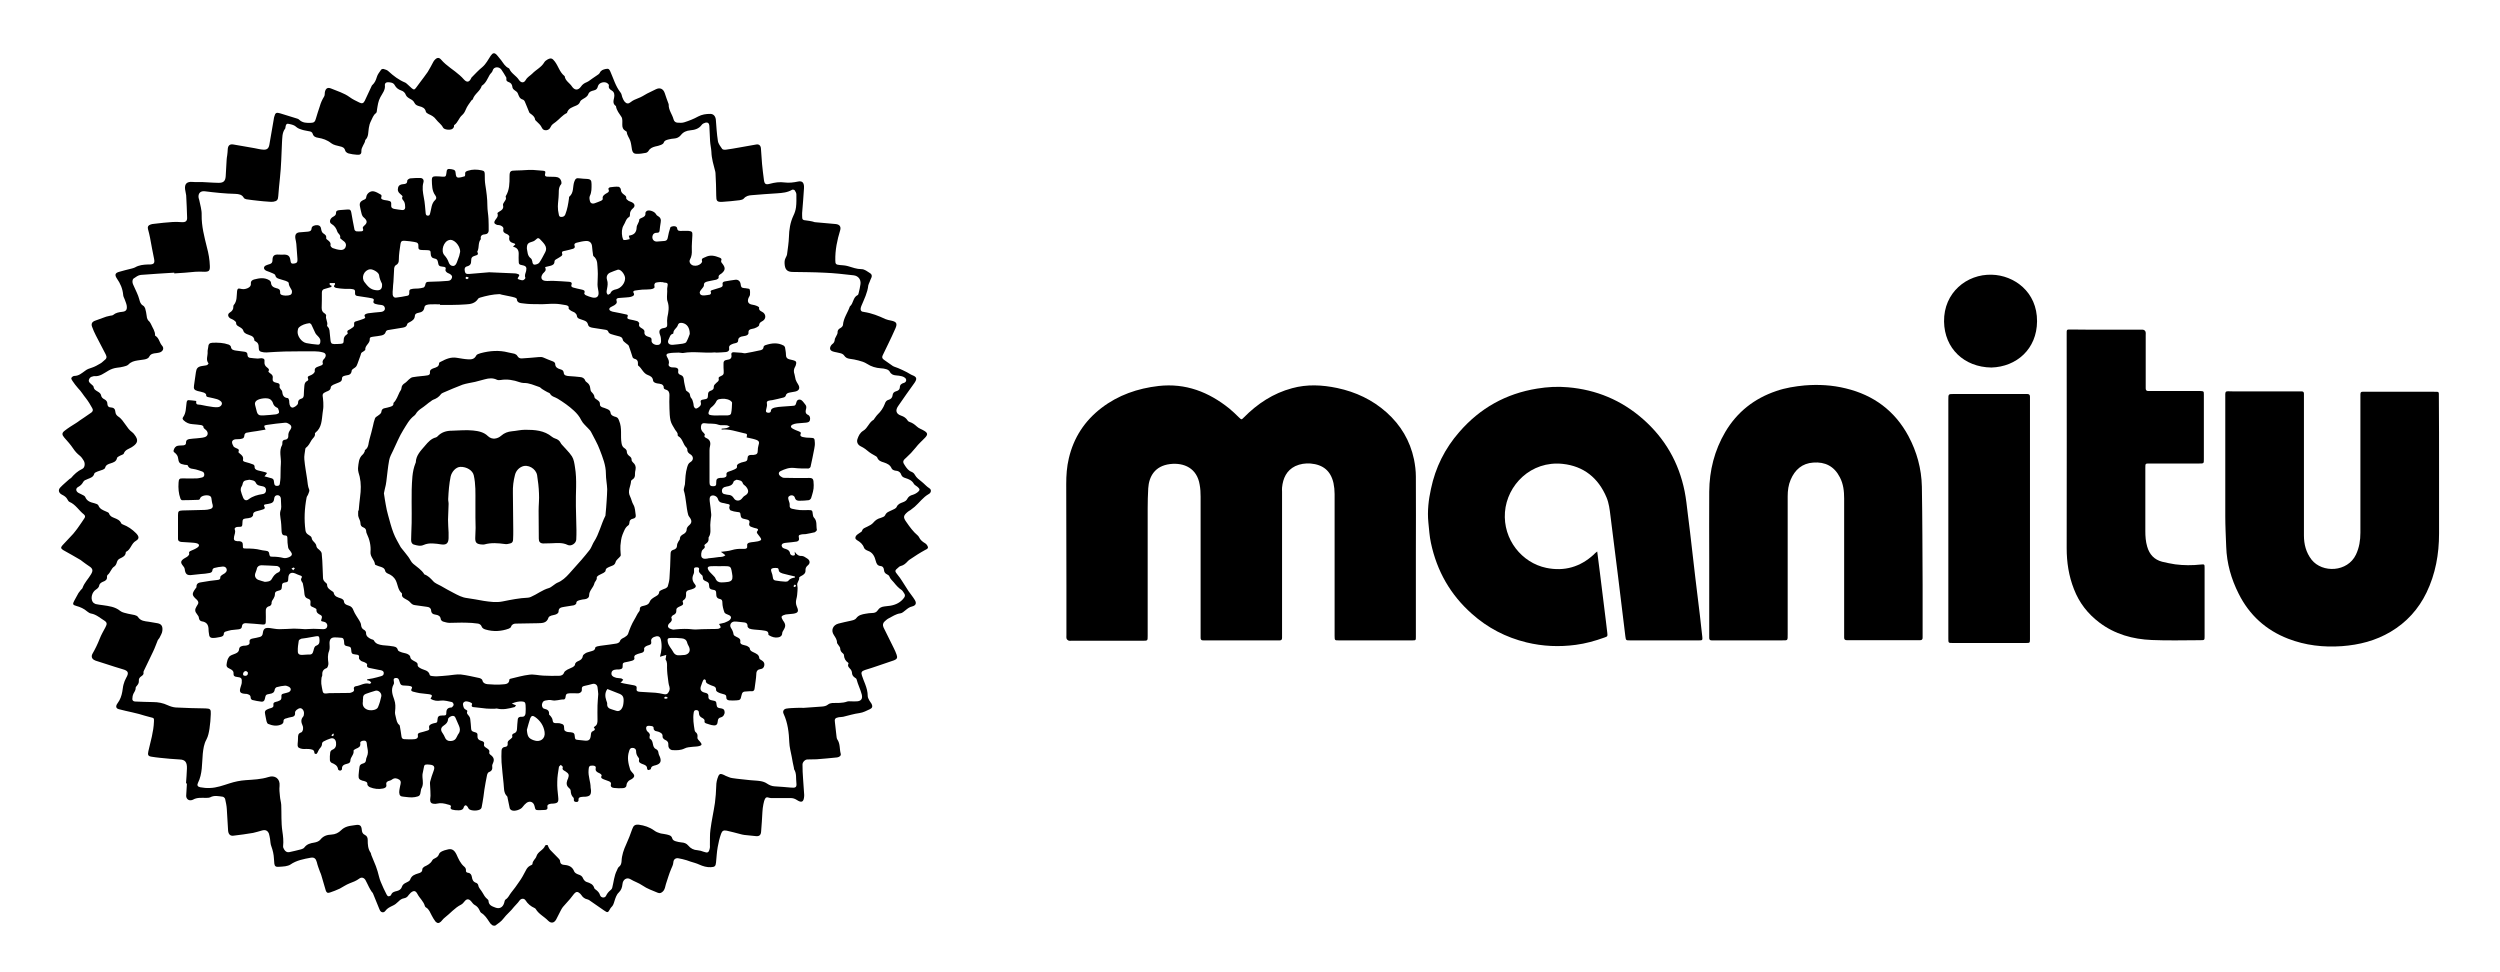 <?xml version="1.0" encoding="utf-8"?>
<!-- Generator: $$$/GeneralStr/196=Adobe Illustrator 27.6.0, SVG Export Plug-In . SVG Version: 6.00 Build 0)  -->
<svg version="1.1" id="Ebene_1" xmlns="http://www.w3.org/2000/svg" xmlns:xlink="http://www.w3.org/1999/xlink" x="0px" y="0px"
	 viewBox="0 0 1341.4 521.8" style="enable-background:new 0 0 1341.4 521.8;" xml:space="preserve">
<g>
	<path d="M99.8,420.4c0.2-2.7,0.4-5.4,0.5-8.1c0.1-3.4-1-4.7-3.9-4.8c-3.6-0.2-7.1-0.5-10.7-0.9c-1.5-0.1-3-0.4-4.5-0.6
		c-1.8-0.3-2-1-1.6-2.9c1.2-5.3,2.8-10.4,3-15.9c0.1-2,0-1.9-2-2.4c-2-0.5-4-1.1-6-1.7c-1.2-0.3-2.5-0.6-3.7-0.9
		c-2.4-0.6-4.8-1-7.2-1.7c-1.5-0.4-1.8-1.6-0.6-3.2c1.4-1.9,2.1-3.9,2.5-6.1c0.3-1.3,0.3-2.7,0.7-4c0.3-1.2,0.8-2.4,1.4-3.5
		c1.6-2.7,1.1-3.8-1.8-4.6c-2.9-0.8-5.7-1.8-8.6-2.7c-1.7-0.5-3.3-1.1-5-1.6c-0.6-0.2-1.2-0.3-1.8-0.7c-1.3-0.7-1.6-2-0.9-3.3
		c1.5-2.6,2.8-5.3,3.9-8.1c0.8-2.1,2-4.1,3.1-6.2c0.9-1.7,0.9-2.5-0.6-3.5c-2.3-1.4-4.3-3.3-7.1-3.8c-0.7-0.1-1.5-0.6-2.1-1.1
		c-1.7-1.5-3.7-2.4-5.9-3c-1.9-0.5-2-1-1.1-2.7c0.8-1.4,1.5-2.8,2.3-4.2c0.4-0.6,0.9-1.1,1.3-1.7c0.3-0.4,0.8-0.6,0.9-1.1
		c1-2.8,3.1-4.8,4.5-7.2c1.3-2.1,1-3.2-1.1-4.5c-1.1-0.7-2.1-1.5-3.1-2.2c-0.4-0.3-0.9-0.7-1.3-1c-3.1-1.8-6.2-3.6-9.3-5.3
		c-1.3-0.8-1.6-1.4-0.5-2.6c1.9-2.1,3.9-4.1,5.8-6.2c0.4-0.5,0.8-1,1.2-1.5c0.6-0.8,1.2-1.5,1.7-2.3c1.1-1.6,2.2-3.1,3.2-4.7
		c0.4-0.7,0.3-1.3-0.4-1.9c-2.7-2.1-4.4-5.3-7.7-6.7c-0.5-0.2-0.8-0.8-1.1-1.3c-0.6-1.2-1.6-1.9-2.8-2.5c-1.9-0.9-2.4-2.6-1-4
		c1.5-1.6,3.3-3,4.9-4.5c0.2-0.2,0.6-0.3,0.8-0.5c1.7-2,3.5-3.7,6-4.9c1.4-0.6,1.7-2.8,0.9-4.3c-0.6-1-1.3-2.1-2.2-2.8
		c-1.4-1.1-2.5-2.3-3.5-3.8c-1.4-2.1-3.1-4-4.8-5.9c-1.3-1.5-1.4-2.5,0.2-3.7c1.9-1.5,4-2.8,6.1-4.1c0.7-0.4,1.3-0.9,2-1.4
		c1.6-1.1,3.2-2.1,4.7-3.2c0.5-0.4,1.1-0.7,1.6-1.1c0.7-0.6,1-1.3,0.4-2.3c-1-1.8-2-3.5-3.3-5.2c-1.5-1.8-2.6-3.8-4.3-5.5
		c-1.1-1.2-2.1-2.6-3-3.9c-0.3-0.5-0.8-1.2-0.6-1.6c0.2-0.5,1-1.1,1.6-1.1c2.4,0,4-1.5,5.7-2.7c1.1-0.9,2.3-1.3,3.6-1.7
		c1.6-0.5,3.2-1.4,4.7-2.3c0.8-0.4,1.3-1.1,2-1.6c1.3-0.9,1.6-1.8,0.8-3.3c-1.7-3.4-3.6-6.8-5.3-10.2c-0.8-1.5-1.4-3-2-4.6
		c-0.6-1.6,0-2.7,1.8-3.3c2-0.7,3.9-1.4,5.8-2.1c0.7-0.2,1.4-0.3,2.1-0.5c0.5-0.1,1.2-0.1,1.6-0.4c1.4-1.2,3.1-1.5,4.9-1.7
		c2.1-0.2,2.7-1.2,2.4-3.3c-0.2-1.2-0.7-2.2-1.1-3.4c-0.3-0.8-0.8-1.6-0.8-2.4c-0.3-3.3-1.5-6.1-3.4-8.8c-1.3-2-0.9-3,1.4-3.6
		c2.2-0.6,4.3-1.2,6.5-1.7c0.6-0.2,1.3-0.3,1.8-0.6c2.2-1.3,4.5-1.5,6.9-1.6c0.4,0,0.8,0,1.2,0c2.1-0.1,2.6-0.8,2.2-2.9
		c-0.8-3.8-1.5-7.7-2.2-11.5c-0.3-1.6-0.7-3.1-1.1-4.6c-0.3-1.2,0.1-2,1.3-2.4c0.6-0.2,1.2-0.4,1.9-0.4c3.4-0.4,6.8-0.8,10.2-1
		c1.6-0.1,3.2,0,4.8,0.1c2,0.1,2.9-0.6,2.8-2.5c-0.1-4-0.3-8-0.5-11.9c-0.1-1.1-0.5-2.2-0.6-3.3c-0.3-2.9,1-4.1,3.9-3.9
		c1.9,0.2,3.8,0,5.7,0.1c1.8,0.1,3.6,0.2,5.5,0.3c1,0,1.9,0.1,2.9,0.1c2.6,0,3.6-0.9,3.8-3.5c0.2-2.9,0.3-5.9,0.5-8.8
		c0-0.8,0.2-1.6,0.3-2.4c0.1-1.1,0.3-2.2,0.3-3.3c0.1-1.9,1-2.9,2.9-2.6c3.9,0.6,7.7,1.4,11.5,2c1.6,0.3,3.1,0.7,4.7,0.8
		c1.9,0.1,2.8-0.6,3.2-2.5c0.8-4.6,1.6-9.2,2.4-13.9c0.1-0.5,0.1-1,0.3-1.4c0.5-2,1.1-2.3,3.1-1.7c2.8,0.9,5.6,1.7,8.4,2.6
		c0.7,0.2,1.5,0.4,1.9,0.9c1.8,1.7,4.1,1.7,6.3,1.6c1.6,0,2.2-0.7,2.6-2.3c0.6-2.2,1.4-4.4,2.1-6.6c0.5-1.8,1.3-3.6,2.3-5.2
		c0.4-0.6,0.3-1.5,0.4-2.3c0.4-2.1,1.5-2.8,3.4-2c3.3,1.4,6.9,2.4,9.9,4.6c1.6,1.2,3.4,2,5.2,2.9c1.4,0.7,2.2,0.5,2.9-0.9
		c1.2-2.5,2.3-5,3.5-7.5c0.2-0.4,0.3-0.8,0.6-1c1.3-1.2,1.9-2.6,2.4-4.3c0.4-1.4,1.4-2.6,2.3-3.9c0.2-0.3,0.9-0.5,1.3-0.4
		c0.9,0.3,1.9,0.5,2.6,1.2c2.7,2.5,5.6,4.7,9,6.1c0.5,0.2,0.9,0.7,1.3,1c0.8,0.7,1.5,1.4,2.3,2.1c1.1,0.9,1.5,0.7,2.3-0.4
		c0.6-0.9,1.3-1.8,2-2.7c1.4-1.9,2.9-3.8,4.2-5.7c1.1-1.7,2-3.6,3-5.4c0.2-0.4,0.5-0.8,0.8-1.1c1.2-1.3,2.3-1.4,3.4-0.1
		c2.9,3.4,6.8,5.5,10,8.4c0.8,0.7,1.5,1.4,2.2,2.2c1.5,1.7,2.8,1.6,3.8-0.4c0.2-0.3,0.2-0.6,0.5-0.8c1.8-1.8,3.6-3.8,5.6-5.4
		c2-1.7,3.1-4,4.5-6.1c1.1-1.6,2-1.8,3.3-0.4c0.8,0.9,1.5,1.8,2.3,2.8c1.2,1.6,2.1,3.4,4.1,4.3c0.1,0.1,0.3,0.2,0.3,0.3
		c1,2.5,3.7,3.7,5.1,5.9c1.1,1.7,2.7,1.9,3.7,0.1c0.9-1.6,2.4-2.3,3.5-3.4c2-2.1,4.9-3.4,6.4-6c0.4-0.7,1.1-1.2,1.8-1.6
		c1.9-1,2.6-0.6,3.9,1.1c1.9,2.5,2.6,5.7,5.1,7.7c0.1,0,0.1,0.1,0.2,0.2c0.3,2.5,2.7,3.6,3.9,5.5c1.4,2.1,3.3,2.2,4.8,0.1
		c0.8-1.2,1.8-1.9,3.1-2.4c1.2-0.5,2.1-1.4,3.2-2.1c0.7-0.5,1.5-1,2.2-1.5c0.6-0.4,1.3-0.8,1.6-1.4c0.7-1.5,1.9-1.8,3.2-2.1
		c1.5-0.3,1.9,0,2.5,1.4c1.7,3.8,2.8,7.9,5.5,11.3c0.6,0.7,0.6,1.8,1,2.7c0.3,0.8,0.7,1.6,1.2,2.2c1,1.1,2,1.2,3.2,0.2
		c1.2-1,2.5-1.5,4-2.1c1.7-0.6,3.2-1.6,4.8-2.5c1.6-0.8,3.1-1.5,4.7-2.3c2.2-1.1,4-0.3,4.8,2.1c0.6,1.8,1.2,3.6,1.9,5.4
		c0.1,0.2,0.2,0.5,0.2,0.7c-0.1,3,1.9,5.2,2.6,7.9c0.3,1.1,1,1.7,2,1.8c1.3,0.1,2.6,0.2,3.8-0.2c2.5-0.8,5.1-1.8,7.4-3.1
		c2.1-1.1,4.2-1.4,6.5-1.4c1.8,0,2.8,1.3,3,3.1c0.3,3.8,0.5,7.6,1.1,11.4c0.2,1.5,1.4,3,2.3,4.3c0.3,0.4,1.3,0.5,2,0.4
		c2.3-0.3,4.6-0.7,6.8-1.1c3.2-0.6,6.4-1.1,9.6-1.7c1.4-0.2,2.3,0.6,2.4,2.2c0.2,2.8,0.4,5.5,0.6,8.3c0.3,2.8,0.6,5.7,1,8.5
		c0.3,2.3,1,2.7,3.2,2.1c2.6-0.7,5.2-1.1,8-0.7c2.3,0.3,4.8,0,7.1-0.5c2-0.4,3,0.3,3.2,2.4c0,0.4,0,0.8,0,1.2
		c-0.3,4.4-0.6,8.9-1,13.3c0,0.5,0,1,0,1.4c0,2.2,0.2,2.4,2.4,2.6c1,0.1,2,0.3,3,0.5c0.5,0.1,0.9,0.3,1.4,0.4
		c3.7,0.3,7.4,0.7,11.2,1c2.1,0.2,3,1.4,2.4,3.4c-1.6,5.2-2.7,10.5-2.6,16c0,2.1,0.3,2.4,2.5,2.6c1.4,0.1,2.9,0.2,4.3,0.6
		c2.4,0.7,4.7,1.6,7.2,1.6c1.8,0,3.2,1.3,4.7,2.2c0.8,0.5,1.1,1.3,0.7,2.3c-0.4,0.8-0.7,1.6-1,2.4c-0.2,0.6-0.6,1.2-0.7,1.8
		c-0.4,3.9-2.2,7.4-3.7,11c-0.2,0.4-0.3,0.9-0.4,1.4c-0.1,0.9,0.2,1.6,1.2,1.8c0.2,0,0.5,0,0.7,0.1c4,0.6,7.8,2.1,11.4,3.8
		c0.9,0.4,2,0.6,3,0.8c2.9,0.6,3.5,1.5,2.4,4.1c-1.2,2.9-2.7,5.8-4,8.6c-1,2-1.9,4-2.9,6c-0.5,1.1-0.2,1.7,0.8,2.4
		c1.6,1,3.1,2.3,4.7,3.3c0.9,0.5,1.9,0.7,2.8,1.1c1.6,0.7,3.2,1.4,4.7,2.2c1,0.5,1.9,1.2,2.9,1.6c2.4,0.9,2.7,1.9,1.2,4.1
		c-3,4.1-5.9,8.3-8.8,12.5c-1.6,2.3-1.1,4.2,1.6,5.1c1.5,0.5,2.7,1.3,3.5,2.6c0.2,0.4,0.7,0.7,1.1,0.8c1.5,0.5,2.6,1.3,3.8,2.4
		c1.1,1.1,2.7,1.5,4.1,2.4c1.8,1.1,1.9,2,0.4,3.6c-1.7,1.8-3.6,3.4-5.1,5.4c-1.6,2-3.3,3.8-5.2,5.5c-1.9,1.6-1.8,2.3-0.4,4.3
		c0.9,1.3,1.8,2.6,3.5,3.2c0.7,0.3,1.4,0.9,1.7,1.6c0.9,1.6,2.3,2.6,3.7,3.7c1.4,1.1,2.5,2.5,4.1,3.5c1.2,0.7,1,2.4-0.4,3.1
		c-3,1.7-5,4.6-7.5,6.8c-0.7,0.6-1.5,1.2-2.3,1.8c-0.4,0.3-1,0.5-1.4,0.9c-2.5,2.1-2.6,3-0.7,5.6c1.8,2.6,3.6,5.1,6,7.1
		c0.3,0.2,0.5,0.6,0.7,0.9c0.7,1.5,1.9,2.5,3.3,3.3c0.7,0.4,1.3,1.3,1.5,2c0.2,1-1,1.3-1.7,1.7c-1.3,0.7-2.6,1.5-3.9,2.3
		c-1.3,0.8-2.5,1.6-3.8,2.5c-0.5,0.3-0.9,0.6-1.3,1c-1.1,1.2-2.2,2.3-3.9,2.7c-0.5,0.1-1,0.5-1.4,0.9c-2,1.6-1.8,1.9-0.2,3.9
		c1.7,2,2.9,4.3,4.4,6.5c0.5,0.7,0.9,1.5,1.4,2.2c1.1,1.6,2.4,3.1,3.4,4.8c1,1.7,0.5,2.9-1.5,3.4c-1.4,0.3-2.4,1.1-3.5,2
		c-0.9,0.7-1.8,1.6-2.8,1.7c-2.4,0.3-4.3,1.7-6.3,2.7c-0.8,0.4-1.4,1-2.1,1.6c-1,0.9-1.2,2-0.6,3.3c1.8,3.6,3.6,7.3,5.4,10.9
		c0.6,1.2,1.2,2.5,1.6,3.7c0.6,1.6,0.2,2.4-1.4,3c-2.9,1-5.9,2-8.8,3c-2.3,0.8-4.5,1.5-6.8,2.2c-1.8,0.6-2.2,1.3-1.6,3
		c0.5,1.5,1.1,3,1.7,4.5c0.8,2.1,1.4,4.2,1.4,6.5c0,0.8,0.5,1.6,0.9,2.4c0.3,0.6,0.9,1.2,1.2,1.8c0.6,1.3,0.4,2.2-0.9,2.8
		c-1.8,0.8-3.5,1.8-5.6,2.1c-3,0.4-5.9,1.3-8.8,2c-0.8,0.2-1.8,0.1-2.6,0.3c-1.7,0.3-2.1,1-1.8,2.7c0.3,2.4,0.5,4.7,0.8,7.1
		c0.1,0.7,0.1,1.5,0.5,2.1c1.6,2.3,1.1,5.1,1.8,7.6c0.3,1-0.6,1.8-1.9,2c-3.6,0.4-7.3,0.7-11,1c-1.7,0.1-3.3,0-5,0.1
		c-1.2,0-2.6,1.4-2.6,2.7c0,2.6,0.1,5.1,0.3,7.6c0.2,2.9,0.4,5.7,0.6,8.6c0,0.2,0,0.5,0,0.7c-0.2,3.2-1.3,3.9-4,2.1
		c-1.1-0.7-2.1-1-3.4-1c-3.5,0-7,0-10.5,0c-1,0-2.2-0.9-2.9,0.1c-0.6,0.9-0.9,2.2-1.1,3.3c-0.3,1.3-0.4,2.7-0.5,4
		c-0.2,3.5-0.4,7-0.7,10.5c-0.1,2.1-1.1,2.8-3.1,2.5c-2-0.2-4-0.4-5.9-0.6c-0.8-0.1-1.6-0.3-2.3-0.5c-2.4-0.6-4.8-1.3-7.2-1.8
		c-1.6-0.3-2.4,0-3,1.7c-0.8,2.3-1.4,4.7-1.8,7.1c-0.5,2.7-0.6,5.5-0.9,8.3c-0.2,2-0.7,2.4-2.8,2.5c-2.2,0.1-4.2-0.5-6.2-1.4
		c-1.5-0.7-3.1-1.1-4.7-1.6c-0.7-0.2-1.3-0.5-2-0.7c-1.5-0.4-3.1-0.9-4.6-1.1c-1.5-0.2-2.5,0.7-2.6,2.2c-0.1,1.4-0.7,2.4-1.2,3.6
		c-1.1,2.6-1.9,5.4-2.8,8.1c-0.4,1.4-0.5,2.8-1.6,3.9c-0.8,0.8-1.7,1.2-2.8,0.7c-2.8-1.2-5.6-2.1-8.2-3.9c-2-1.4-4.4-2.1-6.5-3.4
		c-1.9-1.1-4,0.2-4.2,2.7c-0.2,1.9-0.7,3.2-2,4.5c-1.2,1.1-1.8,3-2.3,4.6c-0.4,1.3-0.7,2.4-1.7,3.3c-0.3,0.3-0.5,0.6-0.7,1
		c-1.1,2-1.3,2-3.2,0.7c-2.5-1.7-5-3.5-7.5-5.2c-0.4-0.3-0.8-0.6-1.3-0.7c-1.5-0.3-2.6-1.1-3.4-2.4c-0.2-0.3-0.4-0.5-0.6-0.7
		c-1.3-1.2-2.1-1.2-3.2,0c-0.8,0.9-1.4,1.9-2.2,2.8c-1.3,1.5-2.6,2.9-3.9,4.4c-0.5,0.6-0.8,1.3-1.2,2c-0.8,1.5-1.6,3.2-2.4,4.7
		c-1.1,1.9-2.7,2.2-4.3,0.6c-2.1-2.2-5-3.5-6.6-6.2c-0.2-0.3-0.4-0.5-0.7-0.6c-2-0.9-3.6-2.2-4.8-4.1c-0.8-1.2-2.4-1.2-3.4,0.3
		c-0.8,1.2-1.9,2.1-2.8,3.2c-1.7,2.3-4,4-5.7,6.3c-1.1,1.5-2.8,2.6-4.3,3.7c-0.3,0.2-1.2,0.1-1.7-0.2c-0.6-0.4-1.2-1.1-1.6-1.8
		c-1.2-1.8-2.3-3.6-4.3-4.8c-0.4-0.3-0.7-0.9-0.9-1.4c-0.6-1.3-1.4-2.2-2.7-2.9c-0.7-0.4-1.2-1.2-1.8-1.9c-1.2-1.4-2.4-1.4-3.5,0
		c-0.6,0.7-1.1,1.4-1.9,1.8c-3.4,1.7-5.8,4.7-8.8,7c-0.8,0.6-1.3,1.4-2,2.1c-1.1,1-1.9,1-2.9,0c-0.8-1-1.4-2.1-2-3.2
		c-0.9-1.6-1.4-3.4-3.1-4.4c-0.3-0.1-0.5-0.5-0.6-0.7c-0.7-2.6-2.8-4.2-4-6.5c-1-1.9-2-2-3.6-0.7c-0.4,0.4-0.8,0.8-1.1,1.2
		c-0.6,1-1.4,1.6-2.6,1.8c-1.2,0.2-2.1,0.9-3,1.8c-0.9,0.9-1.9,1.7-3.1,2.2c-1.4,0.7-2.8,1.3-3.8,2.7c-0.9,1.3-2.5,1-3.1-0.6
		c-0.1-0.2-0.2-0.4-0.3-0.7c-1.1-2.7-2.2-5.4-3.3-8.1c-0.1-0.3-0.5-0.6-0.7-0.9c-0.5-0.8-1-1.6-1.4-2.4c-0.7-1.3-1.2-2.6-1.9-3.8
		c-0.8-1.3-2.1-1.7-3.3-0.8c-1.6,1.2-3.4,1.9-5.3,2.6c-1.8,0.7-3.5,1.9-5.2,2.8c-1.7,0.8-3.5,1.5-5.3,2.1c-1.2,0.4-1.8,0.1-2.2-1.1
		c-0.8-2.7-1.6-5.5-2.4-8.2c-0.2-0.6-0.4-1.2-0.7-1.8c-0.6-1.7-1.3-3.4-1.7-5.2c-0.5-1.9-1.4-2.7-3.2-2.4c-3.8,0.7-7.7,1.4-11,3.7
		c-0.7,0.5-1.8,0.7-2.7,0.9c-1.2,0.2-2.4,0.2-3.6,0.3c-1.5,0.1-2.1-0.3-2.3-1.7c-0.1-0.9-0.1-1.8-0.2-2.6c-0.1-2.3-0.6-4.5-1.4-6.7
		c-0.5-1.2-0.5-2.7-0.7-4c-0.2-0.9-0.3-1.9-0.6-2.8c-0.7-1.7-1.9-2.2-3.7-1.7c-1.6,0.4-3.2,1-4.8,1.3c-3.5,0.6-7.1,1.1-10.6,1.5
		c-1.7,0.2-2.6-0.8-2.8-2.6c-0.3-3.9-0.4-7.8-0.7-11.7c-0.1-1.8-0.5-3.6-0.9-5.4c-0.1-0.5-0.8-1.1-1.2-1.2c-2.3-0.3-4.6-0.9-6.8,0.3
		c-0.7,0.3-1.5,0.3-2.3,0.3c-2.4,0-4.8-0.3-7,1c-0.4,0.2-0.9,0.3-1.4,0.3c-1.3,0-2.2-1.1-2.2-2.4c0.1-2.2,0.3-4.4,0.4-6.7
		C99.9,420.4,99.8,420.4,99.8,420.4z M93.5,146.7c0-0.1,0-0.3,0-0.4c-6,0.4-11.9,0.7-17.9,1.2c-1.4,0.1-2.7,1.1-4,2
		c-0.4,0.3-0.6,1.3-0.5,2c0.1,0.8,0.5,1.5,0.8,2.2c1,2.3,2.2,4.5,2.8,6.8c0.4,1.5,0.7,2.7,2.1,3.5c0.5,0.3,0.9,0.9,1.1,1.5
		c0.4,1.3,0.6,2.6,0.8,4c0.1,1.3,0.5,2.3,1.5,3.1c0.4,0.4,0.6,1,0.9,1.5c0.8,1.9,2.2,3.6,2.1,5.9c0,0.1,0.1,0.1,0.2,0.2
		c2,1.2,2.1,3.6,3.5,5.2c1.4,1.5,0.5,3.3-1.5,3.8c-0.9,0.2-1.7,0.3-2.6,0.4c-1.1,0.2-2.1,0.5-2.7,1.7c-0.5,1.1-1.7,1.4-2.8,1.6
		c-1.2,0.2-2.4,0.3-3.5,0.5c-1.8,0.3-3.5,0.7-4.9,2.2c-0.6,0.6-1.7,0.9-2.6,1.1c-1.2,0.3-2.3,0.5-3.5,0.6c-1.6,0.2-3.1,0.7-4.5,1.5
		c-2.5,1.4-4.7,3.4-7.9,3c-0.2,0-0.4,0.2-0.7,0.2c-1.1,0.2-1.7,0.8-2,1.8c-0.3,1.1,0.5,1.6,1.1,2.2c0.5,0.5,1.3,1,1.4,1.5
		c0.2,1.6,1.3,2,2.4,2.7c0.7,0.4,1.5,1.1,1.6,1.8c0.2,1.2,0.9,1.8,1.9,2.3c0.9,0.5,1.5,1.2,1.5,2.3c0,1.2,0.6,2,1.9,2
		c1.6,0.1,2.3,0.9,2.4,2.4c0.1,1.1,0.6,1.8,1.4,2.4c1.8,1.1,2.9,2.9,4,4.4c1.1,1.5,2,3,3.6,4.1c0.5,0.4,1,0.9,1.3,1.4
		c2.1,2.7,1.8,4.4-1,6.3c-0.2,0.1-0.4,0.2-0.6,0.4c-1.5,0.9-3.5,1.3-4.2,3.4c-0.2,0.5-1.3,0.7-2,1.1c-0.6,0.4-1.5,0.7-1.6,1.2
		c-0.4,2-1.9,2.4-3.4,2.9c-1.3,0.4-2.6,0.8-3,2.4c-0.1,0.4-0.7,0.8-1.2,1c-0.9,0.4-2,0.6-2.9,1c-0.6,0.3-1.6,0.6-1.7,1.1
		c-0.5,1.9-2,2.3-3.5,2.9c-0.9,0.4-2,0.7-2.4,1.5c-0.7,1.3-1.5,2.1-2.8,2.8c-1.1,0.6-1.3,1.7-0.5,2.6c0.5,0.6,1.3,0.8,2,1.2
		c0.8,0.5,2,0.8,2.3,1.5c0.9,2.3,2.8,2.9,4.9,3.4c0.8,0.2,2,0.6,2.2,1.2c0.7,1.9,2.4,2.5,4,3.2c0.6,0.3,1.6,0.6,1.7,1.1
		c0.5,1.5,1.6,1.9,2.8,2.4c1.5,0.6,3,1.2,3.7,2.8c0.1,0.3,0.6,0.6,0.9,0.7c2.7,1,5,2.6,7.1,4.7c1.6,1.7,1.9,2.9-0.1,4.1
		c-2.5,1.4-2.7,4.7-5.3,5.9c-0.1,0-0.1,0.1-0.1,0.2c-0.1,2-1.6,2.6-3,3.3c-0.9,0.4-1.5,1-1.8,2.1c-0.2,0.8-0.7,1.8-1.3,2.2
		c-1.8,1.1-2.1,3.4-3.7,4.6c-0.2,0.2-0.3,0.6-0.3,0.9c0.2,1.7-0.9,2.3-2.3,2.8c-0.7,0.3-1.7,1-1.8,1.7c-0.2,1.3-1,1.9-1.9,2.5
		c-2,1.3-2.9,4.5-1.7,6.5c0.3,0.5,1,1,1.6,1.2c1.2,0.3,2.5,0.4,3.8,0.6c3.3,0.5,6.6,0.8,9.4,3.1c1.1,0.9,2.8,1.1,4.2,1.5
		c1.1,0.3,2.4,0.4,3.5,0.7c0.7,0.2,1.5,0.5,1.8,1c1.4,2.2,3.6,2.3,5.8,2.6c1.6,0.2,3.1,0.6,4.7,0.8c2.2,0.4,2.9,1.7,2.6,4.1
		c-0.1,1.2-0.9,2.4-1.4,3.5c-0.2,0.5-0.7,0.9-1,1.4c-0.9,2.1-1.6,4.3-2.6,6.3c-1.6,3.4-3.3,6.8-4.9,10.2c-0.1,0.3-0.3,0.6-0.2,0.9
		c0.2,1-0.4,1.5-1.1,2c-0.9,0.6-1.5,1.3-1.4,2.4c0.1,1.2-0.4,2-1.1,2.8c-0.3,0.3-0.7,0.8-0.6,1.2c0,1.2-0.7,2-1.2,3
		c-0.4,0.9-0.6,1.9-0.6,2.9c0,0.7,0.6,1.3,1.5,1.3c3.2,0.1,6.4,0.3,9.6,0.3c2.7,0,5.4,0.5,7.9,1.7c1.3,0.6,2.9,1.1,4.3,1.2
		c5.3,0.3,10.7,0.4,16,0.5c2.5,0.1,2.9,0.4,2.8,3c-0.1,2.6-0.3,5.3-0.7,7.9c-0.3,1.9-0.7,4-1.6,5.7c-1.4,2.5-1.7,5.1-2,7.7
		c-0.5,5.3-0.1,10.7-2.6,15.7c-0.6,1.2-0.2,2,1.2,2.3c1.7,0.3,3.5,0.5,5.2,0.4c3.7-0.1,7.1-1.4,10.6-2.5c2.8-0.9,5.7-1.5,8.6-1.7
		c4.1-0.3,8.2-0.4,12.3-1.7c3.3-1.1,6.3,0.8,5.9,4.8c-0.2,1.8,0,3.7,0.2,5.5c0.1,1.6,0.6,3.1,0.7,4.7c0.2,4.7-0.1,9.4,0.6,14.1
		c0.4,2.6,0.7,5.3,0.4,8c-0.1,0.6,0.3,1.4,0.7,2c0.6,0.9,1.5,1.5,2.7,1.2c2.1-0.5,4.2-0.9,6.3-1.5c0.7-0.2,1.4-0.5,1.8-1.1
		c1.3-1.7,3.2-2.2,5.2-2.5c1.2-0.2,2.6-0.7,3.3-1.6c1.6-2,3.6-2.6,5.9-2.7c2.1-0.1,3.8-0.9,5.3-2.4c0.9-0.9,2-1.5,3.2-1.9
		c1.4-0.5,3-0.5,4.4-0.8c2.3-0.4,3.2,0.2,3.4,2.4c0.1,1.3,0.4,2.3,1.7,2.9c1.1,0.5,1.5,1.5,1.5,2.7c0,2.4,0.1,4.8,1.6,6.9
		c0.2,0.3,0.2,0.8,0.3,1.1c0.8,2,1.7,4.1,2.5,6.1c0.3,0.9,0.6,1.8,0.9,2.7c0.6,1.9,0.9,3.9,1.7,5.7c0.9,2.3,2,4.5,3.1,6.7
		c0.2,0.4,0.6,1,1,1c0.4,0.1,1.2-0.3,1.4-0.6c0.5-1.6,1.8-1.9,3.1-2.2c1.2-0.3,2.3-0.9,2.7-2.2c0.4-1.2,1.2-1.8,2.3-2.3
		c0.8-0.4,2-0.9,2.2-1.7c0.8-2.2,2.5-2.7,4.4-3.3c1.1-0.3,2.1-0.7,2.1-2.2c0-0.5,0.6-1.1,1.1-1.4c1.7-0.8,3.3-1.6,4.2-3.3
		c0.3-0.6,1-1,1.7-1.3c1-0.5,1.6-1.1,2-2.2c0.2-0.6,0.9-1.1,1.5-1.4c0.8-0.4,1.8-0.7,2.7-0.9c2.5-0.8,3.9,0.1,5.1,2.5
		c1.1,2.4,2.1,4.9,4.3,6.7c0.5,0.4,0.9,1.2,0.8,1.8c-0.1,1,0.4,1.3,1.2,1.4c1.3,0.2,1.8,1.1,2,2.3c0.2,1.4,0.7,2.6,2.3,3.1
		c0.4,0.1,1,0.7,1.1,1.2c0.2,1.6,1.5,2.6,2.2,3.9c0.8,1.4,1.5,2.7,2.8,3.7c0.2,0.2,0.5,0.5,0.5,0.8c0.1,2.5,2,3,3.8,3.7
		c2.2,0.8,3.9-0.2,4.6-2.5c0.2-0.7,0.3-1.6,0.8-1.9c1.5-0.9,2-2.5,3-3.7c1.5-1.8,2.9-3.8,4.2-5.7c1.4-1.9,2.5-4,3.6-6.1
		c0.6-1.2,1.2-2,2.3-2.6c0.5-0.2,1.3-0.6,1.3-0.9c0-1.8,1.7-2.7,2.1-4.1c0.8-2.7,3.8-3.3,4.7-5.8c0.1-0.2,0.8-0.4,1.3-0.3
		c0.1,0,0.2,0.6,0.4,0.9c0.3,0.6,0.6,1.3,1,1.7c1.5,1.6,3,3,4.5,4.6c0.4,0.4,0.8,0.9,0.8,1.4c0.1,1.7,1.2,2,2.6,2.1
		c2.3,0.2,4.1,1.1,5,3.5c0.3,0.7,1.3,1.3,2.2,1.6c1.3,0.4,2.1,0.9,2.6,2.2c0.3,0.7,1.1,1.6,1.8,1.8c1.9,0.6,3.6,1.2,4.2,3.4
		c0.1,0.3,0.4,0.5,0.7,0.7c1.1,0.8,2,1.7,2.4,3.1c0.5,1.4,2.6,1.6,3.2,0.2c0.6-1.3,1.4-2.2,2.5-3.1c0.4-0.3,0.7-0.7,0.8-1.2
		c0.8-3.1,1-6.4,2.5-9.3c0.3-0.6,0.5-1.4,1-1.8c1.1-0.8,1.4-1.8,1.5-3.1c0.1-3.2,1.2-6.3,2.5-9.1c1.2-2.7,2.3-5.4,3.2-8.1
		c0.7-2,1.5-2.6,3.6-2.4c2.9,0.4,5.7,1.3,8.2,3.1c0.9,0.7,2.1,1.2,3.2,1.5c1,0.3,2.2,0.3,3.3,0.6c1.2,0.3,2.7,0.5,3.1,1.9
		c0.3,1.2,1.1,1.5,2,1.8c1,0.3,2,0.5,3,0.6c1.5,0.1,2.7,0.5,3.7,1.7c1.2,1.5,2.9,2.4,5,2.5c1.1,0.1,2.2,0.4,3.2,0.8
		c2.2,0.8,2.8,0.5,3.3-1.7c0.2-0.7,0.1-1.4,0.1-2.1c0.1-2.7-0.1-5.4,0.3-8.1c0.6-4.8,1.7-9.5,2.4-14.3c0.4-3,0.6-6,0.7-9
		c0-1.9,0.4-3.6,1.1-5.3c0.4-1.1,1.1-1.5,2.3-1c0.6,0.2,1.1,0.5,1.7,0.8c1.2,0.4,2.3,1.1,3.6,1.2c3.1,0.5,6.3,0.7,9.5,1.1
		c1.8,0.2,3.7,0.2,5.5,0.5c1.2,0.2,2.5,0.6,3.5,1.3c1.2,0.8,2.5,1.4,4,1.5c3,0.2,6,0.4,9.1,0.7c2.3,0.2,3-0.2,2.7-2.6
		c-0.3-2.4,0.2-5-1.2-7.2c-0.1-0.2-0.1-0.5-0.1-0.7c-0.4-2-0.9-4-1.2-6.1c-0.5-2.6-1.2-5.2-1.3-7.7c-0.2-5.2-0.8-10.4-3-15.2
		c-0.7-1.4-0.1-2.6,1.4-2.9c1.8-0.3,3.6-0.3,5.5-0.4c1.3-0.1,2.5,0,3.8,0c3.3-0.2,6.5-0.5,9.8-0.7c1.3-0.1,2.3-0.3,3.3-1.1
		c0.6-0.5,1.4-0.7,2.2-0.8c2.7-0.1,5.4,0.2,8.1-0.8c0.6-0.2,1.3-0.1,1.9-0.1c1.1,0,2.2,0.1,3.4,0c2.2-0.2,3-1.4,2.5-3.6
		c-0.7-2.8-2.1-5.4-2.8-8.2c-0.1-0.3-0.3-0.6-0.6-0.7c-1.2-0.7-1.9-1.6-1.9-3.1c0-0.4-0.3-0.9-0.5-1.3c-0.7-1-2.2-1.8-1.3-3.4
		c0-0.1-0.1-0.3-0.2-0.4c-1.5-1-2.2-2.4-2.3-4.2c0-0.3-0.3-0.6-0.5-0.8c-0.9-0.7-1.5-1.5-1.5-2.8c0-0.5-0.6-1.1-0.9-1.6
		c-0.3-0.5-0.8-1-0.8-1.4c0-1.7-0.9-2.8-1.7-4.1c-1.7-2.5-0.5-5.3,2.4-6.1c2.2-0.6,4.3-1,6.5-1.5c1.2-0.3,2.4-0.4,3.2-1.5
		c1.2-1.6,3.1-2,4.9-2.3c1.2-0.2,2.4-0.4,3.6-0.4c1.3,0,2.3-0.4,3-1.5c0.8-1.3,2-1.8,3.4-2c1.1-0.2,2.2-0.2,3.3-0.4
		c3-0.5,5.6-1.8,7.4-4.3c0.6-0.8,0.6-1.6,0-2.4c-0.4-0.6-0.8-1.3-1.3-1.7c-1.7-1.1-3-2.6-4.2-4.1c-0.8-1-1.9-1.8-2.4-3.2
		c-0.1-0.4-0.7-0.9-1.2-1.1c-1.1-0.5-1.6-1.2-1.7-2.4c-0.1-1.1-0.6-2-1.9-2.1c-1.6-0.2-2.1-1.2-2.5-2.7c-0.6-2.4-1.6-4.6-4.3-5.5
		c-0.8-0.3-1.8-0.9-2-1.6c-0.7-2-2.1-3.1-3.8-4.1c-1-0.6-1.1-1.5-0.4-2.4c0.5-0.6,1.2-1,1.9-1.5c0.4-0.3,1.1-0.6,1.2-1
		c0.4-1.5,1.7-1.7,2.8-2.3c1.2-0.6,2.5-1.2,3.3-2.2c1.1-1.3,2.3-2.1,3.9-2.5c0.9-0.3,2.1-0.7,2.4-1.4c0.7-1.7,2.1-2,3.5-2.7
		c1-0.5,2.3-0.9,2.7-1.8c0.7-1.6,2-2,3.3-2.5c1.1-0.4,2-0.9,2.5-2c0.6-1.1,1.6-1.7,2.8-2c1-0.3,2.1-0.9,2.9-1.6c1-0.9,1-1.5,0-2.4
		c-0.7-0.7-1.7-1.1-2.2-1.8c-1-1.9-2.7-2.6-4.6-3.2c-1-0.3-1.8-0.7-2.2-1.7c-0.5-1.6-1.7-2.2-3.3-2.3c-0.7-0.1-1.7-0.6-1.9-1.2
		c-0.8-1.9-2.4-2.6-4.2-3.2c-1.4-0.4-2.9-0.9-3.5-2.6c-0.2-0.6-1.2-0.9-1.9-1.4c-0.8-0.5-1.7-0.9-2.4-1.5c-1.4-1.2-2.8-2.3-4.5-3.1
		c-1.7-0.8-2.4-2.4-1.8-4c0.6-1.7,1.3-3.3,3.1-4.4c2.4-1.4,3.1-4.6,5.6-5.9c0.1,0,0-0.2,0.1-0.2c0.7-0.9,1.2-1.8,2-2.6
		c1.7-1.6,3-3.5,3.8-5.6c0.4-1.2,0.9-2,2.1-2.3c1.2-0.3,2-1.2,2.1-2.3c0.1-1.3,0.8-2,2-2.3c1-0.3,1.8-0.8,1.9-1.9
		c0-1.6,0.9-2.2,2.3-2.6c1.2-0.4,1.5-1.7,0.6-2.6c-0.4-0.4-1.1-0.7-1.7-0.9c-1.1-0.3-2.2-0.4-3.3-0.5c-1.4-0.1-2.6-0.6-3.3-2
		c-0.3-0.6-1.1-1.1-1.8-1.3c-1-0.3-2-0.5-3-0.5c-2.7-0.2-5.1-0.9-7.4-2.4c-1.4-0.9-3-1.4-4.6-1.8c-1.5-0.4-3.1-0.7-4.7-0.9
		c-1.3-0.2-2.2-0.6-3-1.8c-0.4-0.6-1.2-1-2-1.2c-1.3-0.4-2.7-0.5-3.9-0.9c-1.6-0.5-2-1.5-1.3-2.9c0.2-0.4,0.5-0.8,0.9-1.1
		c0.9-0.6,1.2-1.4,1.3-2.4c0-0.6,0.5-1.1,0.7-1.7c0.3-0.7,0.8-1.3,0.8-2c-0.1-1.4,0.6-2,1.7-2.6c0.5-0.3,1.2-1,1.2-1.6
		c0.3-3.7,2.6-6.6,3.7-9.9c2-1.6,1.6-4.9,4.2-6.1c0.3-0.1,0.4-0.7,0.5-1c0.4-1.6,0.8-3.3,1-4.9c0.3-2.5-1.2-4.4-3.7-4.7
		c-5.2-0.6-10.5-1.2-15.7-1.4c-5.7-0.3-11.5-0.3-17.2-0.4c-2.4-0.1-3.6-1-4-3.3c-0.2-1.4-0.3-2.9,0.4-4.2c0.3-0.6,0.7-1.3,0.8-2
		c0.4-3.1,0.9-6.2,1-9.2c0.1-4,0.7-7.9,2.4-11.5c0.7-1.4,1.2-3,1.4-4.5c0.3-2.3,0.2-4.6,0.2-6.9c0-0.7-0.4-1.5-0.9-2.2
		c-0.2-0.3-1.1-0.5-1.4-0.3c-2.5,1.5-5.2,1.7-8,1.9c-4.5,0.3-9.1,0.6-13.6,1c-1.6,0.1-3.1,0.4-4.3,1.8c-0.4,0.5-1.4,0.8-2.2,0.9
		c-3.2,0.4-6.3,0.7-9.5,0.9c-2.7,0.1-3.1-0.5-3.1-3.3c0-4.1-0.2-8.1-0.4-12.2c0-0.2-0.1-0.5-0.1-0.7c-0.9-3.5-2-7-2.1-10.7
		c-0.1-1.9-0.6-3.8-0.7-5.7c-0.2-2.8-0.2-5.6-0.4-8.3c-0.1-1.3-0.9-1.9-2.1-1.6c-0.7,0.2-1.6,0.6-2,1.2c-1.5,2.1-3.8,2.7-6.1,2.9
		c-2.1,0.2-3.8,0.9-5.1,2.6c-0.9,1.1-2.1,1.7-3.5,1.8c-1,0.1-2.1,0.2-3.1,0.5c-1.1,0.3-2.2,0.5-2.6,1.8c-0.2,0.5-0.9,0.9-1.4,1.1
		c-1,0.4-2.1,0.7-3.2,0.9c-1.4,0.4-2.7,0.9-3.5,2.3c-0.3,0.5-0.9,1-1.5,1.1c-1.6,0.3-3.3,0.6-5,0.5c-1.5,0-2.1-0.8-2.4-2.2
		c-0.3-1.6-0.4-3.2-0.9-4.7c-0.5-1.6-1.8-3-1.9-4.8c0-0.2-0.4-0.4-0.7-0.6c-1.3-0.7-1.7-1.8-1.7-3.2c0-1.4,0.2-3.2-0.4-4.2
		c-1.2-1.9-2.7-3.5-3-5.9c-1.8-1.2-1.4-2.7-1-4.5c0.3-1.4,0.2-3-1.2-3.8c-1.1-0.7-1.9-1.3-1.6-2.8c0.1-0.3-0.3-0.7-0.6-1
		c-1.5-1.4-4.8-0.6-5.3,1.5c-0.3,1.3-0.9,1.9-2.2,2.2c-1.2,0.3-2.4,0.6-2.9,1.9c-0.5,1.4-1.7,2-2.9,2.7c-0.7,0.4-1.4,0.9-1.6,1.6
		c-0.4,1-1.1,1.5-2,1.9c-2,0.9-4.3,1.4-5,4c-2.4,1.1-4,3.3-6,4.8c-1.1,0.8-2.2,1.4-2.8,2.8c-0.8,2-3.8,2.3-4.6,0.4
		c-0.7-1.6-1.9-2.5-3-3.6c-0.3-0.3-0.7-0.6-0.7-0.9c-0.2-1.5-1.3-2.3-2.4-3.1c-0.3-0.2-0.7-0.5-0.8-0.9c-0.8-1.9-1.5-3.8-2.3-5.6
		c-0.2-0.5-0.7-1-1.1-1.1c-1.8-0.5-2.1-2-2.7-3.4c-0.6-1.4-2.7-1.6-2.9-3.4c0-0.1,0-0.2,0-0.2c-0.2-1.2-0.8-2-2-2.4
		c-0.8-0.3-1.4-0.7-1.2-1.8c0.1-0.3,0-0.6-0.2-0.9c-0.8-1.4-1.6-2.7-2.5-4c-1.3-1.8-4.1-1.5-4.6,0.4c-0.3,1.2-1.2,1.6-1.7,2.5
		c-1.2,2.1-2,4.4-4.2,5.8c-0.8,2.9-3.9,4.3-4.8,7.2c-0.1,0.3-0.5,0.4-0.7,0.6c-1.1,1.6-2.4,3.2-3.1,5c-0.5,1.2-1,2.1-1.9,2.9
		c-1.8,1.5-2.3,4.1-4.3,5.4c-0.2,0.2,0,0.8-0.2,1.1c-0.2,0.4-0.5,0.8-0.9,1c-1.2,0.7-4.3,0.4-4.9-0.8c-0.9-1.8-2.6-2.8-3.7-4.3
		c-1.1-1.5-2.4-2.2-4-2.9c-0.6-0.3-1.4-0.8-1.5-1.3c-0.4-1.9-1.8-2.5-3.4-2.9c-1.1-0.3-2.2-0.7-2.7-1.8c-0.5-1.1-1.4-1.7-2.4-2.2
		c-0.9-0.5-1.9-1.2-2.2-2c-0.5-1.4-1.4-2.1-2.6-2.5c-1.4-0.5-2.6-1.3-3.4-2.8c-0.7-1.4-2.3-1.6-3.8-1.6c-0.9,0-1.6,0.7-1.5,1.5
		c0.4,2.6-1.4,4.6-2.4,6.5c-1.2,2.2-1.4,4.3-1.8,6.6c-0.1,0.7-0.1,1.7-0.6,2c-1.5,1.1-1.9,2.8-2.7,4.3c-0.6,1.2-0.9,2.3-1.1,3.6
		c-0.4,2.2,0,4.7-1.9,6.5c-0.2,2.1-2.2,3.7-2.1,6c0.1,1.6-0.8,2.1-2.4,1.9c-1.5-0.1-3-0.3-4.5-0.7c-0.7-0.2-1.7-0.9-1.8-1.6
		c-0.4-1.5-1.4-1.9-2.8-2.2c-1.6-0.4-3.4-0.7-4.7-1.7c-2.1-1.7-4.5-2.5-7-2.9c-1.4-0.2-2.5-0.7-2.9-2.1c-0.3-1-1.1-1.3-2-1.4
		c-1.2-0.3-2.5-0.4-3.7-0.8c-1-0.3-2.2-0.7-3-1.4c-1.1-1.1-2.5-1.4-3.9-1.7c-1.2-0.4-1.8,0.1-2,1.5c-0.1,0.4,0,0.9-0.3,1.1
		c-1.6,2.2-1.4,4.9-1.6,7.4c-0.3,6.3-0.4,12.7-1.1,19c-0.4,3.2-0.6,6.5-0.9,9.7c-0.1,2-0.7,2.7-2.6,3c-0.8,0.1-1.6,0.1-2.4,0
		c-1.9-0.1-3.8-0.3-5.7-0.5c-2.1-0.2-4.3-0.5-6.4-0.8c-0.5-0.1-1.2-0.4-1.4-0.8c-1-1.8-2.7-2-4.5-2.1c-2.8-0.1-5.6-0.2-8.4-0.5
		c-2.7-0.2-5.4-0.6-8.1-0.9c-2.1-0.2-3.4,0.9-3.3,3.1c0,0.5,0.3,1.1,0.4,1.6c0.5,2.6,1.4,5.3,1.3,8c-0.1,6,1.4,11.6,2.8,17.3
		c0.9,3.3,1.5,6.7,1.6,10.1c0.1,2.6-0.5,3.1-3,3.1c-1.6-0.1-3.2-0.1-4.8,0C101.1,146.2,97.3,146.5,93.5,146.7z"/>
	<path d="M759.7,297.3c0,14.8,0,29.6,0,44.4c0,1.8,0,1.9-1.8,1.9c-13.2,0-26.4,0-39.6,0c-2.1,0-2.2,0-2.2-2.4c0-13.2,0-26.4,0-39.6
		c0-12.2,0-24.3,0-36.5c0-2-0.2-4-0.6-5.9c-1.5-6.6-5.6-9.9-12.3-10.5c-2.8-0.2-5.6,0.2-8.2,1.4c-4.7,2.3-6.6,6.5-7.1,11.5
		c-0.1,0.7,0,1.4,0,2.2c0,23.3,0,46.5,0,69.8c0,2.9,0,5.7,0,8.6c0,0.9-0.3,1.4-1.2,1.4c-0.5,0-1,0-1.4,0c-12.8,0-25.6,0-38.4,0
		c-0.4,0-0.8,0-1.2,0c-1.1,0.1-1.6-0.5-1.5-1.6c0-0.6,0-1.3,0-1.9c0-24.5,0-49.1,0-73.6c0-2.1-0.1-4.3-0.5-6.4
		c-1.4-8.8-8.3-12-15.9-11.1c-8.2,1-11.3,6.7-11.7,13c-0.2,3.6-0.3,7.2-0.3,10.8c0,22.2,0,44.5,0,66.7c0,0.6,0,1.1,0,1.7
		c0,2.6,0,2.6-2.6,2.6c-12.7,0-25.4,0-38.2,0c-0.6,0-1.2,0.1-1.7-0.1c-0.4-0.2-0.9-0.6-1-1c-0.2-0.6-0.1-1.3-0.1-1.9
		c0-8.8,0-17.6,0-26.4c0-18.2-0.1-36.5-0.1-54.7c0-4.6,0.3-9.2,1.4-13.8c2.6-11.1,8.5-20.1,17.5-27c9-6.9,19.4-10.5,30.7-11.8
		c14.5-1.6,26.8,3.2,37.9,12.1c1.8,1.5,3.5,3.1,5.1,4.7c1.5,1.4,1.4,1.4,2.7,0.1c7.3-7.4,15.8-13,25.9-15.7c8-2.2,16.1-1.8,24.2-0.1
		c9.9,2.1,18.9,6.3,26.5,13.1c7.6,6.8,12.6,15.2,14.7,25.2c0.6,3,1,6.2,1,9.2C759.8,269.5,759.7,283.4,759.7,297.3
		C759.7,297.3,759.7,297.3,759.7,297.3z"/>
	<path d="M857,295.9c0.5,4.3,1,8,1.5,11.8c1.1,8.6,2.1,17.2,3.2,25.9c0.2,2,0.5,4,0.7,5.9c0.2,1.9,0.2,2-1.6,2.6
		c-5,1.8-10,3.2-15.3,3.9c-8.9,1.2-17.7,0.8-26.4-1.3c-11.1-2.7-20.9-7.8-29.4-15.4c-11.5-10.2-18.7-22.9-21.9-37.9
		c-0.8-3.6-1-7.4-1.4-11.1c-0.6-6.1,0.1-12.1,1.4-18c2.4-11.5,7.5-21.7,15.2-30.5c11.1-12.8,25-20.6,41.8-23.3
		c5.5-0.9,11-1.2,16.5-0.7c15.2,1.3,28.7,6.9,40.3,17.1c11.8,10.4,19.2,23.3,22.3,38.7c0.8,4,1.2,8,1.7,12.1
		c0.8,6.4,1.6,12.8,2.3,19.2c0.6,4.9,1.1,9.8,1.7,14.7c0.8,6.9,1.7,13.8,2.5,20.6c0.5,3.9,0.8,7.8,1.3,11.6c0.2,1.7-0.1,1.8-1.6,1.8
		c-5.2,0-10.4,0-15.6,0c-7.2,0-14.4,0-21.6,0c-2.2,0-2.2,0-2.5-2.2c-1.3-10.7-2.6-21.4-3.9-32c-1.3-10.9-2.8-21.8-4.1-32.7
		c-0.4-3.3-0.8-6.7-2.1-9.8c-4.4-10.5-12.3-16.8-23.5-18c-17.1-1.8-29.9,11.4-31,25.9c-1.1,14.7,9.1,27.2,22.2,29.9
		c9.7,2,18.2-0.5,25.4-7.1C855.6,297,856.1,296.6,857,295.9z"/>
	<path d="M917.1,300.5c0-12.2-0.1-24.5,0-36.7c0.1-11.4,2.8-22.1,8.6-32c6.4-10.8,15.6-18,27.4-22c4.9-1.7,10-2.5,15.2-3
		c7.5-0.6,14.8-0.2,22.1,1.6c14.9,3.6,26.3,12,33.6,25.6c4.5,8.4,7,17.5,7.2,27.1c0.3,17.6,0.3,35.2,0.4,52.7c0,8.8,0,17.6,0,26.4
		c0,0.6,0,1.1,0,1.7c0.1,1.1-0.4,1.7-1.5,1.6c-0.4,0-0.8,0-1.2,0c-12.2,0-24.5,0-36.7,0c-0.4,0-0.8,0-1.2,0c-1,0-1.5-0.3-1.5-1.4
		c0-0.7,0-1.4,0-2.2c0-24.1,0-48.3,0-72.4c0-3.9-0.4-7.8-2.3-11.4c-3-5.9-7.9-8.4-14.3-7.9c-5.9,0.4-9.8,3.8-12.1,9.2
		c-1.2,2.8-1.6,5.8-1.6,8.9c0,24.6,0,49.3,0,73.9c0,3.7,0.2,3.4-3.4,3.4c-11.8,0-23.7,0-35.5,0c-0.6,0-1.3,0-1.9,0
		c-0.9,0-1.3-0.4-1.3-1.3c0-0.6,0-1.3,0-1.9C917.1,327.1,917.1,313.8,917.1,300.5z"/>
	<path d="M1308.7,252c0,11.4,0,22.9,0,34.3c0,11-1.9,21.6-6.7,31.6c-4.3,8.9-10.7,16-19.3,21.1c-8.1,4.8-16.8,7-26.1,7.7
		c-10,0.7-19.6-0.4-28.9-4c-11.9-4.6-20.8-12.7-26.5-24.1c-4-7.9-6.4-16.3-6.7-25.2c-0.2-5.5-0.5-11-0.5-16.5c0-20.9,0-41.7,0-62.6
		c0-5.2-0.5-4.3,4.3-4.3c11.6,0,23.2,0,34.8,0c0.6,0,1.3,0,1.9,0c0.8,0,1.2,0.4,1.2,1.2c0,0.7,0,1.4,0,2.2c0,24.6,0,49.2,0,73.9
		c0,4.7,1.1,9.1,4.1,13c5.8,7.3,19.3,6.7,23.8-2.7c1.8-3.8,2.4-7.7,2.4-11.8c0-24.1,0-48.1,0-72.2c0-3.9-0.3-3.4,3.5-3.4
		c12,0,24,0,36,0c2.8,0,2.6-0.2,2.6,2.6C1308.7,225.6,1308.7,238.8,1308.7,252z"/>
	<path d="M1130.1,176.9c6.1,0,12.2,0,18.2,0c0.6,0,1.3-0.1,1.9,0.1c0.4,0.1,0.9,0.6,1,1c0.2,0.6,0.1,1.3,0.1,1.9
		c0,8.9,0,17.8,0,26.6c0,0.6,0,1.3,0,1.9c0,0.9,0.4,1.4,1.3,1.4c0.6,0,1.3,0,1.9,0c8.2,0,16.3,0,24.5,0c0.6,0,1.1,0,1.7,0
		c1.7,0.1,1.8,0.2,1.8,1.8c0,1.8,0,3.7,0,5.5c0,9.8,0,19.5,0,29.3c0,2.3,0,2.3-2.5,2.3c-8.3,0-16.6,0-25,0c-0.6,0-1.1,0-1.7,0
		c-2.2,0-2.2,0-2.2,2.3c0,0.2,0,0.5,0,0.7c0,11.1,0,22.2,0,33.3c0,2.8,0.2,5.6,1,8.3c1.2,4.2,3.8,7,8,8.1c2.3,0.6,4.7,1,7,1.4
		c4.6,0.6,9.2,0.6,13.8,0.1c2-0.2,2-0.1,2,1.9c0,12.2,0,24.3,0,36.5c0,2.1,0,2.2-2.1,2.2c-8.7,0-17.4,0.3-26.2-0.1
		c-10.2-0.4-19.9-3.1-28.2-9.4c-6.2-4.7-10.8-10.6-13.6-17.9c-2.8-7.1-3.9-14.4-3.9-22c0.1-38.1,0-76.1,0-114.2
		c0-3.5-0.3-3.1,3.1-3.1C1118.1,176.9,1124.1,176.9,1130.1,176.9z"/>
	<path d="M1045.4,278c0-21.2,0-42.4,0-63.6c0-3,0-3,3-3c12.6,0,25.3,0,37.9,0c0.5,0,1,0,1.4,0c1,0,1.5,0.4,1.5,1.4
		c0,0.6,0,1.1,0,1.7c0,42.5,0,84.9,0,127.4c0,0.3,0,0.6,0,1c0,2.1-0.1,2.1-2.2,2.1c-13.1,0-26.2,0-39.3,0c-2.3,0-2.3,0-2.3-2.5
		c0-8.6,0-17.1,0-25.7C1045.4,303.9,1045.4,290.9,1045.4,278z"/>
	<path d="M1068.5,197.2c-14.6-0.2-25.2-10.2-25.4-24.7c-0.2-15.5,12.2-25.5,25.6-25.1c12,0.3,24.4,9.2,24.3,25
		C1092.9,187.3,1082,196.8,1068.5,197.2z"/>
	<path d="M426.4,296c1.1,1.7,2.2,2.4,3.8,2.3c0.9,0,1.9,0.7,2.8,1.3c1.6,0.9,1.9,2.6,0.5,3.7c-1,0.8-1.4,1.7-1.3,2.8
		c0.1,1.2-0.6,1.9-1.5,2.5c-0.7,0.4-1.9,1-1.9,1.3c0.3,1.6-1.4,2.6-1,4.2c0.2,0.9,0.2,1.9,0.1,2.9c-0.1,1.5-0.2,3-0.6,4.4
		c-0.4,1.5-0.3,2.8,0.3,4.2c1.1,2.5,0.6,3.3-2,3.7c-1.3,0.2-2.7,0.2-4,0.4c-0.8,0.2-1.8,0.5-2.2,1.1c-0.2,0.4,0.3,1.5,0.7,2.1
		c1.5,2,1.6,3.1,0.3,5.2c-0.3,0.5-0.7,1.1-0.7,1.7c-0.1,1.4-1,2-2.2,2.2c-1.7,0.3-3.3-0.2-4.8-1.1c-0.2-0.1-0.5-0.3-0.4-0.5
		c0.1-1.9-1.4-1.9-2.6-2.1c-1.6-0.3-3.3-0.3-5-0.5c-0.9-0.1-1.8-0.2-2.6-0.5c-0.4-0.2-1-0.8-1-1.2c0.1-1.8-1-2.1-2.4-2.2
		c-1.5-0.1-3-0.4-4.5-0.4c-1.9,0-3,1.8-2,3.4c0.7,1.1,1.2,2.1,1.4,3.5c0,0.5,1,1.1,1.7,1.4c1.1,0.5,2.2,1,1.9,2.6
		c-0.1,1,0.7,1.4,1.5,1.6c0.7,0.3,1.6,0.3,2.3,0.7c0.5,0.3,1.3,0.8,1.3,1.2c0.1,1.3,1,1.6,2,2.1c1.4,0.7,3,1.2,3.1,3.2
		c0,0.4,0.9,0.9,1.4,1.2c1,0.6,1.5,1.5,1.3,2.6c-0.2,1.1-0.8,1.9-2,2c-1.5,0.2-2.3,1-2.3,2.7c-0.1,2.5-0.6,5-0.9,7.6
		c-0.1,1.2-0.6,1.7-1.8,1.6c-0.8-0.1-1.6,0.1-2.4,0.1c-2,0-2.5,0.4-2.9,2.3c-0.4,2.1-0.7,2.4-2.7,2.5c-1.3,0.1-2.5,0.1-3.8,0
		c-1-0.1-1.7-0.6-1.6-1.7c0.1-1.1-0.6-1.4-1.4-1.6c-0.8-0.3-1.7-0.4-2.5-0.8c-0.8-0.4-1.7-0.7-1.6-1.8c0-1.1-0.7-1.5-1.6-1.8
		c-0.6-0.2-1.2-0.4-1.8-0.7c-0.9-0.5-2.2-0.7-2.1-2.3c0-0.2-0.5-0.6-0.8-0.6c-0.2,0-0.6,0.4-0.7,0.7c-0.4,0.8-0.6,1.6-0.9,2.4
		c-1,2.3-0.3,3.6,2,4.1c1.1,0.2,1.9,0.7,1.8,2c-0.1,1.5,0.8,1.9,2,2.1c2.1,0.4,2.2,0.4,2.4,2.5c0.1,1.3,0.9,1.6,1.9,1.7
		c1.7,0.2,2.3,0.7,2.4,2c0.1,1.2-0.7,2.6-2,2.9c-1.3,0.3-1.6,1-1.7,2.2c-0.1,1.6-0.8,2.3-2.3,2.1c-1.4-0.1-2.7-0.7-4.1-1.1
		c-0.3-0.1-0.8-0.6-0.7-0.8c0.3-1.4-0.7-1.8-1.6-2.3c-1-0.6-1.4-1.4-1.4-2.6c0-1-0.6-1.4-1.5-1.4c-0.9,0-1.2,0.6-1.3,1.4
		c-0.5,3.2,0,6.3,0.5,9.4c0.1,0.3,0.2,0.7,0.4,0.9c1.1,0.8,1.3,1.7,1.1,3.1c-0.1,0.7,0.9,1.6,1.5,2.3c1,1.2,1,1.8-0.5,2.2
		c-1.1,0.3-2.4,0.3-3.5,0.4c-1.5,0.2-3.1,0.2-4.4,0.9c-2,1-4.1,1-6.3,0.9c-1.4,0-2.5-1.2-2.4-2.7c0.1-1.6-0.5-2.3-1.9-2.9
		c-0.5-0.2-1.2-1-1.2-1.5c0.2-1.8-1-2.3-2.3-2.8c-0.5-0.2-1.1-0.2-1.6-0.4c-0.4-0.2-0.9-0.8-0.9-1.1c0.2-1.5-0.9-1.5-1.8-1.6
		c-0.9-0.1-2-0.2-2.2,0.9c-0.1,0.6,0.2,1.7,0.7,2.1c1,0.8,1.6,1.5,1.1,2.8c0,0.1,0,0.2,0,0.2c0.1,0.3,0,0.8,0.2,0.9
		c2.3,1.1,0.9,4.4,3.2,5.5c0.9,0.4,1.3,1.1,1.4,2.1c0.1,0.8,0.5,1.5,0.8,2.2c0.9,2.4,0.2,3.7-2.3,4.4c-1.1,0.3-2.4,0.4-2.6,2
		c0,0.3-0.9,0.5-1.4,0.6c-0.2,0-0.6-0.5-0.6-0.8c0-1.6-1.3-2-2.4-2.4c-1.2-0.5-2.3-0.8-1.9-2.5c0.1-0.3-0.1-0.8-0.4-1.1
		c-0.8-1-1.2-2-1.2-3.3c0-1.2-0.9-1.9-2.1-1.8c-1.2,0.1-1.4,0.9-1.7,1.9c-1.1,3.3-0.4,6.5,0.6,9.7c0.2,0.6,0.8,1.2,1.2,1.7
		c1.4,1.4,1.3,2.3-0.3,3.4c-0.6,0.4-1.3,0.6-1.8,1.1c-0.5,0.5-0.9,1.2-1,1.8c0,1.3-0.7,1.9-1.9,2c-1.6,0.1-3.2,0.1-4.8-0.1
		c-1.1-0.1-2.1-0.6-1.7-2c0.2-0.9-0.4-1.3-1.1-1.6c-0.9-0.4-1.8-0.6-2.7-1c-0.9-0.4-1.9-0.7-1.2-2c0.1-0.2-0.2-0.7-0.5-0.9
		c-0.4-0.3-1-0.6-1.5-0.8c-0.8-0.5-1.4-1-1.2-2.1c0.3-1.2-0.4-1.5-1.4-1.6c-2-0.1-2.3,0.4-2.4,2.4c-0.3,3.3,1.1,6.3,1.1,9.4
		c0,0.5,0.2,0.9,0.2,1.4c0.1,2.5-0.6,3.3-3.1,3.5c-0.6,0-1.3,0-1.9,0.1c-0.9,0.1-1.8,0.3-1.7,1.6c0.1,1-0.7,1.2-1.4,1.1
		c-0.6-0.1-1.2-0.3-1.1-1.2c0.1-0.3,0-0.9-0.2-1.1c-1.1-1-1.4-2.2-1.5-3.7c0-0.5-0.4-1.1-0.8-1.4c-1.5-1.2-1.6-2.6-1-4.3
		c0.1-0.3,0.3-0.6,0.4-0.9c0.7-2,0.4-2.6-1.4-3.8c-0.8-0.5-2-0.8-1.4-2.3c0.1-0.2-0.7-0.8-1.1-1.2c-0.3,0.4-0.9,0.7-1,1.1
		c-0.4,2.6-0.9,5.3-0.9,8c-0.1,2.7,0.2,5.4,0.5,8.1c0.3,2.8-0.1,3.4-2.9,3.6c-0.6,0-1.1,0-1.7,0.2c-0.7,0.2-1.4,0.6-1.2,1.5
		c0.3,1.4-0.5,1.7-1.6,1.7c-0.9,0-1.8,0.1-2.6,0.1c-2.2,0-2.2,0-2.7-2.2c-0.5-2.2-2.5-3-4.3-1.7c-0.8,0.6-1.5,1.4-2.1,2.2
		c-0.9,1.4-4.3,2.5-5.8,1.8c-0.5-0.2-1-0.7-1.1-1.1c-0.4-1.8-0.7-3.5-1.1-5.3c-0.1-0.4-0.1-0.9-0.3-1.1c-2-1.9-1.6-4.5-1.9-6.9
		c-0.4-3.8-0.8-7.6-1.1-11.4c-0.1-2.1-0.1-4.2,0-6.2c0-1.1,0.7-1.9,1.7-2c1.2-0.1,1.7-0.6,1.6-1.8c-0.2-1.3,0.7-1.8,1.6-2.5
		c0.4-0.3,1-0.9,0.9-1.2c-0.3-1.1,0-1.5,1.1-1.9c0.9-0.3,1.4-1.2,1.4-2.3c0.1-1.7,0.2-3.3,0.4-5c0.1-1.2,1-1.6,2.1-1.5
		c1.6,0.1,2-0.9,2.1-2c0.1-1.4,0.1-2.9,0-4.3c-0.1-1.4-0.5-1.8-1.9-1.9c-1.7-0.1-3.3,0.2-5.5,1.1c1,0.4,1.6,0.7,2.3,1
		c-0.5,0.6-0.6,0.8-0.8,0.9c-3.1,0.8-6.2,1.6-9.4,0.8c-0.4-0.1-0.9,0.1-1.4,0.1c-1.4,0-2.9,0-4.3-0.1c-2.1-0.2-4.1-0.5-6.2-0.7
		c-1-0.1-2.2,0-1.5-1.7c0-0.1,0-0.2,0-0.2c-0.2-0.7-2.7-1.5-3.7-1.2c-1,0.3-1.4,1.1-1.1,2.1c0.2,0.9,0.4,1.9,1.5,2.3
		c0.3,0.1,0.8,0.6,0.8,0.7c-0.8,1.5,0.6,2.1,1.1,3.1c0.2,0.3,0.3,0.7,0.4,1.1c0.2,1.8,0.4,3.6,0.5,5.4c0.1,1,0.5,1.3,1.4,1.6
		c1.9,0.5,2.1,0.7,2,2.5c0,1.4,0.9,2,2,2.3c1.1,0.3,1.8,0.7,1.5,1.9c-0.2,1.2,0.7,1.5,1.4,2c0.8,0.6,1.8,1,1.4,2.5
		c-0.1,0.3,0.4,1,0.8,1.2c1.6,1.2,2.1,2.5,1.2,4.4c-0.2,0.5-0.5,1.1-0.4,1.6c0.2,1.5-0.1,2.6-1.8,3.2c-0.5,0.2-0.9,1.1-1,1.7
		c-0.5,2.5-1,5.1-1.4,7.7c-0.2,1.3-0.3,2.5-0.5,3.8c-0.3,1.9-0.6,3.9-1,5.8c-0.1,0.3-0.3,0.6-0.5,0.8c-1.3,1.1-5,1.1-6.3,0
		c-0.3-0.3-0.4-0.8-0.7-1.2c-0.3-0.3-0.7-0.8-1-0.8c-0.4,0-0.9,0.5-1,0.8c-0.3,1.6-1.5,1.9-2.9,1.9c-1.2,0-2.4-0.1-3.5-0.4
		c-0.3-0.1-0.9-0.8-0.8-0.9c0.8-1.5-0.5-1.6-1.3-1.8c-1.9-0.6-3.9-1-5.9-0.5c-0.5,0.1-1.1,0.2-1.7,0.1c-1.4-0.1-2-0.8-2-2.2
		c0-0.7,0.2-1.4,0.2-2.1c0-1.7-0.1-3.3-0.2-5c0-0.9-0.2-1.8,0-2.6c0.5-1.9,1.1-3.8,1.8-5.6c0.9-2.3,0.4-3.3-2-3.5
		c-0.4,0-0.8-0.1-1.2-0.1c-1.5,0-1.8,0.3-2,1.7c-0.2,1.2-0.5,2.3-0.7,3.5c-0.1,0.6,0,1.2,0,1.9c0.2,2,0.5,4-0.6,5.8
		c-0.2,0.3-0.2,0.8-0.3,1.2c-0.4,2.6-0.5,2.9-3.1,3.4c-1.1,0.2-2.2,0.2-3.3,0.1c-1,0-1.9-0.3-2.8-0.3c-1.7-0.1-2.3-0.6-2.4-2.3
		c0-1.2,0.3-2.4,0.5-3.5c0.3-1.2,0.7-2.5-0.4-3.3c-1.2-0.8-2.6-1.2-4-0.1c-0.4,0.3-0.8,0.5-1.3,0.6c-1.2,0.3-2,0.8-1.7,2.3
		c0.2,1.2-0.8,1.7-1.8,1.9c-2.4,0.5-4.8,0.2-7-0.7c-0.6-0.2-1.5-1.1-1.4-1.6c0.1-1.2-0.7-1.3-1.4-1.6c-0.4-0.2-0.8-0.2-1.2-0.3
		c-1.8-0.6-2.2-1.1-2.1-3c0.1-1.5,0.3-3,0.5-4.5c0.1-1,1-1.5,1.8-1.7c1.1-0.3,1.6-0.8,1.7-2c0-0.6,0.3-1.2,0.5-1.8
		c0.6-1.4,0.6-2.7,0.3-4.2c-0.2-0.9-0.3-1.9-0.4-2.8c-0.1-0.9-0.4-1.5-1.4-1.5c-1.2,0-2.3,0.5-2.1,1.4c0.3,2-1,2.4-2.4,3
		c-0.5,0.2-1.3,0.8-1.2,1c0.4,2.1-1.7,3.4-1.7,5.3c0,1-0.7,1.5-1.7,1.7c-1.5,0.4-3,0.8-2.8,2.9c0,0.3-0.6,0.8-1,0.8
		c-0.4,0-1.1-0.4-1.1-0.7c-0.3-2.1-1.8-2.8-3.5-3.5c-0.4-0.2-0.9-0.9-0.9-1.4c-0.1-1.4,0-2.9,0.2-4.3c0.1-0.5,0.6-1.1,1.1-1.3
		c1.8-0.7,2.2-2.1,2-3.9c-0.2-1.7-1.4-2.7-3.1-2.1c-1.2,0.4-2.4,0.9-3.5,1.5c-0.4,0.2-1,0.8-0.9,1.2c0,1.2-0.6,1.9-1.3,2.7
		c-0.5,0.6-0.8,1.5-1.2,2.2c-0.2,0.3-0.5,0.7-0.7,0.7c-0.3,0-0.9-0.3-0.9-0.5c0-2.1-1.7-2-3-2.2c-0.9-0.1-1.8,0-2.6,0
		c-0.6,0-1.3-0.1-1.9-0.3c-1.4-0.5-1.6-0.9-1.5-2.5c0.1-1,0.2-2.1,0.2-3.1c0-1.3,0-2.5,1.7-3c0.5-0.1,0.9-1.1,1-1.7
		c0.1-0.7,0-1.5-0.3-2.1c-0.7-1.6-1-3.1,0.3-4.6c0.4-0.4,0.5-1.2,0.5-1.8c0.1-1.4-0.9-2.8-2-2.8c-1.1,0-2.9,1.4-2.8,2.4
		c0.2,1.8-0.8,2.2-2.2,2.4c-0.8,0.1-1.6,0.4-2.3,0.6c-1,0.2-1.8,0.5-1.7,1.9c0,0.5-0.6,1.2-1.1,1.4c-2.4,1.1-4.8,0.7-7.2-0.3
		c-0.4-0.2-0.6-0.9-0.8-1.4c-0.3-1.1-0.4-2.3-0.7-3.5c-0.4-1.7-0.1-2.4,1.4-3c0.6-0.3,1.2-0.4,1.8-0.6c0.8-0.3,1.4-0.6,1.2-1.7
		c-0.2-1,0.4-1.4,1.3-1.6c0.7-0.1,1.4-0.4,2-0.7c0.7-0.3,1-0.8,1-1.7c-0.1-1.7,0.1-1.8,1.8-2.2c0.7-0.2,1.4-0.3,2.1-0.6
		c1.4-0.7,1.5-2.1,0.1-2.9c-0.6-0.3-1.4-0.6-2-0.6c-1.5,0.1-3,0.4-4.5,0.8c-0.5,0.1-1,0.8-1.1,1.3c-0.2,1.6-1.2,2.1-2.6,2.3
		c-2.2,0.4-2.2,0.4-2.7,2.7c-0.2,1.1-0.9,1.6-1.8,1.5c-1.7-0.2-3.3-0.5-4.9-0.9c-0.4-0.1-0.9-0.7-0.9-1.1c0-1.7-1.1-1.9-2.3-2.2
		c-0.2,0-0.3,0-0.5,0c-3-0.2-3.5-1-2.5-4c0.2-0.6,0.4-1.2,0.5-1.8c0.2-2.6-0.1-3-2.7-3.3c-1.2-0.1-1.8-0.6-1.7-1.8
		c0.1-1.3-0.8-2-1.9-2.5c-1.8-0.8-2.1-1.4-1.7-3.3c0.2-0.8,0.3-1.6,0.7-2.3c0.3-0.6,0.7-1.2,1.3-1.5c0.8-0.5,1.8-0.7,2.6-1.1
		c1.1-0.5,1.9-1,2-2.4c0.1-1.3,1.2-1.6,2.2-1.8c0.6-0.1,1.3,0,1.9-0.2c0.9-0.2,1.7-0.6,1.5-1.8c-0.2-1.3,0.6-1.7,1.7-1.9
		c1.3-0.2,2.5-0.5,3.7-0.8c1-0.2,1.6-0.9,1.7-2c0.3-2.5,1.2-3.1,3.8-2.8c1.7,0.2,3.3,0.6,5,0.6c2.6,0,5.2-0.2,7.9-0.3
		c2,0,4,0.2,6,0.3c1.5,0,3-0.2,4.5-0.2c1,0,2,0.1,3.1,0.1c0.7,0,1.4,0.1,2.1,0.1c1.4,0,2.1-0.6,2.2-1.7c0.1-1.2-0.7-2.1-1.9-2.3
		c-1.6-0.3-1.6-0.3-1.1-1.8c0.3-0.9,0.1-1.4-0.6-1.8c-1.2-0.6-2.4-1.2-2.2-3c0-0.3-0.9-0.8-1.4-1c-1.9-0.8-2-0.8-1.8-2.9
		c0.1-1-0.4-1.5-1.2-1.8c-1.6-0.5-2-1.5-2.1-3c-0.1-1.7-0.5-3.5-0.8-5.2c-0.1-0.5-0.6-0.9-0.8-1.4c-0.1-0.4-0.3-1-0.1-1.2
		c0.7-1.1,0.4-1.5-0.8-1.8c-0.8-0.2-1.6-0.7-2.4-1c-2.2-0.9-3.6,0-3.7,2.3c-0.1,2.2-0.1,2.3-2.1,2.6c-1,0.2-1.3,0.7-1.3,1.6
		c-0.2,2.3-0.2,2.3-2.4,2.9c-1.1,0.3-1.4,0.8-1.4,1.8c0,0.7-0.3,1.6-0.7,2.2c-0.6,0.9-1.2,1.6-1.1,2.8c0,0.4-0.6,1.2-1,1.3
		c-1.8,0.4-2.2,1.5-2.1,3.2c0.1,1.8,0,3.5,0,5.3c0,1.1-0.4,1.5-1.6,1.4c-2.9-0.3-5.9-0.5-8.8-0.7c-1.2-0.1-2.2,0.2-2.4,1.7
		c-0.1,1.3-1.1,1.5-2,1.6c-1.3,0.2-2.5,0.2-3.8,0.4c-1,0.2-2,0.5-3,0.8c-0.4,0.1-0.9,0.6-0.9,1c0,1.4-1,1.7-2,1.9
		c-1.2,0.2-2.4,0.5-3.5,0.5c-1.8,0.1-2.4-0.6-2.5-2.4c-0.1-0.6-0.2-1.3-0.2-1.9c0-2.5-0.8-4.2-3.6-4.6c-0.8-0.1-1.5-0.8-1.6-1.9
		c0-0.6-0.5-1.3-0.9-1.8c-1.3-1.6-1.4-2.6-0.3-4.4c0.2-0.3,0.3-0.5,0.5-0.8c0.7-1,0.5-1.8-0.4-2.7c-2.7-2.4-2.8-3.1-0.7-6
		c0.2-0.3,0.5-0.5,0.5-0.8c-0.1-2.5,1.9-2.4,3.4-2.7c2.6-0.5,5.2-0.8,7.8-1.1c1-0.1,1.7-0.3,1.6-1.6c0-0.3,0.5-0.7,0.8-1
		c0.5-0.4,1.1-0.6,1.6-1c0.7-0.6,1.3-1.2,1-2.3c-0.3-1-1.3-1.4-2.1-1.3c-1.6,0.1-3.1,0.4-4.7,0.8c-0.3,0.1-0.8,0.6-0.8,1
		c-0.1,1.3-1,1.6-1.9,1.7c-1.4,0.3-2.8,0.4-4.3,0.5c-1.6,0.2-3.2,0.3-4.7,0.5c-2.7,0.4-3.7-0.4-4-3.2c-0.1-0.6-0.5-1.3-1-1.8
		c-1.3-1.6-1.2-2.5,0.5-3.7c0.7-0.5,1.6-0.8,2.2-1.4c0.4-0.3,0.8-0.9,0.7-1.3c-0.3-1,0.2-1.2,1-1.6c1.2-0.5,2.4-1,3.4-1.7
		c1.3-0.9,1.1-1.9-0.4-2.3c-1.1-0.3-2.2-0.3-3.3-0.4c-1.6-0.1-3.2-0.2-4.8-0.3c-1.1-0.1-1.9-0.5-1.9-1.7c0-1.9,0-3.8,0-5.7
		c0-2.3,0-4.6,0-7c0-2,0.3-2.4,2.3-2.5c4-0.1,8-0.2,12-0.3c1,0,2.1-0.2,3.1-0.5c1-0.3,1.5-1,1.2-2.2c-0.4-1.2-0.5-2.5-0.7-3.7
		c-0.1-0.3-0.2-0.6-0.4-0.8c-1.2-1.2-5.1-0.6-5.6,0.9c-0.2,0.7-0.5,0.9-1.1,0.9c-2.9,0.1-5.7,0.2-8.6,0.2c-0.3,0-0.8-0.5-0.9-0.9
		c-1-2.7-1.2-5.6-1-8.5c0.1-2,0.5-2.4,2.4-2.3c2.4,0,4.8,0.1,7.2,0c1,0,2-0.3,3-0.5c0.8-0.2,1.2-0.7,1.2-1.5c0-0.8-0.3-1.4-1.1-1.7
		c-1.1-0.4-2.3-0.8-3.4-1.1c-1.6-0.5-3.6,0-4.4-2.2c-0.1-0.3-1-0.2-1.6-0.3c-2.8-0.5-3.2-1-3.6-3.8c-0.1-0.8-0.6-1.6-1.2-2.2
		c-0.5-0.6-1.5-0.8-1.1-1.9c0.3-1.1,1-2.1,2.2-2.3c0.8-0.2,1.6-0.1,2.4-0.2c1.1,0,2.1-0.2,2-1.7c0-1.1,0.8-1.5,1.7-1.7
		c1.3-0.2,2.7-0.3,4-0.4c1.4-0.2,2.9-0.2,4.2-0.6c1.9-0.5,2.3-2.4,0.9-3.8c-0.6-0.6-1.5-0.9-1.5-2c0-0.2-0.7-0.6-1.1-0.7
		c-1.6-0.2-3.2-0.4-4.7-0.5c-1.9-0.1-3.4-0.8-4.7-2c-0.5-0.5-0.9-1-0.4-1.7c1.7-2.3,1.5-5.1,1.9-7.8c0.1-0.7,0.3-1.4,1-1.4
		c1.3,0,2.6,0.3,3.9,0.4c0.1,0,0.4,0.2,0.3,0.3c-0.4,2.1,1.3,1.6,2.3,1.8c2.3,0.5,4.5,0.9,6.8,1.2c0.9,0.1,1.9,0.2,2.9,0
		c0.6-0.1,1.3-0.6,1.6-1.2c0.4-0.7,0.1-1.6-0.7-2.1c-0.5-0.4-1.1-0.7-1.7-0.9c-1.4-0.4-2.8-0.7-4.2-1c-0.8-0.2-1.8-0.1-1.7-1.5
		c0-0.3-0.7-0.8-1.1-1c-1.1-0.4-2.3-0.6-3.5-0.9c-1.8-0.5-2.2-1.2-1.9-3c0.3-2.3,0.7-4.7,1-7c0.3-2.2,1-3,3.2-3.4
		c0.9-0.2,1.9-0.2,2.8-0.5c0.3-0.1,0.8-0.9,0.8-0.9c-1.6-1.9-0.4-4-0.5-6c-0.1-0.9,0.2-1.7,0.3-2.6c0.1-1.7,0.6-2.4,2.3-2.5
		c3-0.1,5.9,0,8.7,1c0.5,0.2,1.2,0.8,1.2,1.2c0.2,1.6,1.4,1.8,2.6,2c1.5,0.2,3,0.4,4.5,0.6c1.1,0.1,1.8,0.5,1.8,1.8
		c0,0.9,0.6,1.4,1.3,1.5c1.4,0.2,2.8,0.3,4.2,0.4c0.6,0,1.3-0.2,1.9-0.2c1.4,0.1,1.9,0.5,1.7,1.9c-0.1,1.3,0.3,2.2,1.2,2.9
		c0.7,0.6,1.7,1.1,0.9,2.3c-0.1,0.1,0.5,0.7,0.8,0.9c1.1,0.7,1.8,1.4,1.5,2.9c-0.2,1.3,0.4,2,2.1,2.3c1.3,0.2,1.9,0.7,1.6,2.1
		c-0.1,0.4,0.3,0.9,0.5,1.2c0.3,0.5,0.9,0.9,0.9,1.4c0.2,1.8,0.7,3.3,3,3.5c0.3,0,0.6,0.7,0.7,1.1c0.1,0.4,0.1,0.8,0.1,1.2
		c0.1,1.7,0.7,2.7,1.7,2.8c1,0,3-1.4,3-2.4c0-1.4,0.5-2,1.8-2.4c0.9-0.2,1.2-0.9,1.3-1.8c0.1-1.7,0.1-3.3,0.3-5
		c0.1-1,0.3-2.1,1.4-2.6c0.5-0.3,0.9-0.6,0.6-1.3c-0.4-0.9-0.1-1.3,0.8-1.6c0.7-0.2,1.3-0.6,1.9-1c0.4-0.4,1-1,0.9-1.5
		c-0.2-1.5,0.6-2,1.8-2.4c0.5-0.2,1-0.4,1.6-0.6c0.7-0.3,1.2-0.7,0.8-1.6c-0.1-0.4,0.1-1,0.3-1.4c0.2-0.3,0.6-0.5,0.8-0.9
		c1-1.4,0.7-2.7-0.9-3.1c-1.4-0.4-3-0.6-4.5-0.6c-5.4,0-10.7,0-16.1,0.1c-3.2,0.1-6.5,0.3-9.7,0.5c-0.6,0-1.1,0-1.7-0.1
		c-2-0.3-2.5-0.7-2.5-2.8c0-1.3-0.3-2.3-1.6-3c-0.3-0.1-0.7-0.4-0.7-0.5c-0.1-2.7-2.6-2.7-4.2-3.5c-0.9-0.5-1.5-0.8-1.8-1.9
		c-0.2-0.8-1.3-1.5-2.2-2c-0.8-0.5-1.7-0.8-1.6-2.1c0-0.4-0.6-1-1.1-1.3c-0.6-0.5-1.4-0.7-2.1-1.1c-1.3-0.9-1.5-2.3-0.2-3.1
		c1.3-0.8,2-1.8,1.9-3.3c0-0.2,0-0.5,0.2-0.7c1.9-2.2,1.5-4.9,1.8-7.5c0.1-1.2,0.6-1.6,1.7-1.3c1.4,0.4,2.7,0.3,4-0.3
		c1-0.5,1.8-1.1,1.7-2.4c-0.1-1.4,0.7-2,1.9-2.3c2.7-0.7,5.4-1.1,7.9,0.4c0.5,0.3,1,0.9,1,1.4c0.1,1.8,1.3,2.5,2.8,2.9
		c1.3,0.3,2.2,0.6,2.1,2.3c-0.1,1.2,0.9,1.6,2.9,1.7c2.2,0,3.2-0.4,3.4-1.5c0.1-0.5,0.1-1.2-0.2-1.6c-0.6-1.2-1.5-2.2-1.5-3.7
		c0-0.4-1-0.9-1.6-1.1c-1.2-0.4-2.4-0.7-3.6-1.1c-0.9-0.3-1.7-0.6-2-1.9c-0.2-0.8-1.9-1.2-2.9-1.7c-0.8-0.4-1.7-0.5-2.4-1
		c-1.1-0.8-1-2,0.3-2.6c0.6-0.3,1.4-0.5,2-0.7c1.1-0.3,1.5-1,1.5-2.1c0-2.4,1-3.2,3.4-3c1,0.1,2.1,0,3.1,0c2,0.1,2.8,0.9,3.1,2.9
		c0.2,1.8,0.6,2.1,2,1.9c1.5-0.2,1.9-0.8,1.8-2.4c-0.2-2.7-0.4-5.4-0.6-8.1c-0.1-0.9-0.3-1.9-0.5-2.8c-0.4-2.4,0.5-3.5,2.9-3.5
		c1.2,0,2.4-0.3,3.6-0.3c1.3-0.1,2.1-0.4,2.2-1.9c0.1-1.1,1.7-1.7,3.1-1.6c1.3,0.1,1.8,0.8,2,2c0.1,0.8,0.4,1.8,1,2.3
		c1,0.7,2,1.2,1.7,2.7c0,0.4,0.6,0.9,1.1,1.2c0.8,0.7,1.5,1.3,1.2,2.6c-0.1,0.4,0.7,1.3,1.2,1.5c1.3,0.5,2.8,0.9,4.2,1
		c1.1,0.1,2.2-0.3,2.7-1.5c0.5-1.2,0.2-2.2-0.7-3c-0.5-0.4-1-0.7-1.5-1.2c-0.3-0.2-0.8-0.6-0.7-0.8c0.4-1.6-1.1-2.2-1.5-3.3
		c-0.6-1.9-1.5-3.2-3.2-4.2c-1.3-0.8-0.8-2.7,0.6-3.6c1-0.6,1.9-0.9,1.9-2.4c0-1.2,1.2-1.3,2.2-1.4c1.3-0.1,2.7-0.2,4-0.3
		c1.3-0.1,1.8,0.3,2,1.7c0.5,3,1.1,6.1,1.7,9.1c0.1,0.4,0.6,0.8,0.9,0.9c0.9,0.1,1.9,0.1,2.9,0c0.6-0.1,1.1-0.4,0.8-1.2
		c-0.4-0.9,0-1.2,0.6-1.8c1.9-1.6,1.7-2.8-0.3-4.5c-0.5-0.4-0.8-1-1-1.6c-0.4-1.3-0.6-2.6-0.9-3.9c-0.5-2.1,0-3,2-3.9
		c0.7-0.3,1.2-0.5,1.3-1.4c0.2-2,2.3-3.6,4.2-3.1c1.3,0.3,2.5,1.1,3.6,1.7c0.3,0.1,0.5,0.7,0.4,1c-0.6,1.5,0.4,1.6,1.4,1.9
		c0.6,0.2,1.3,0.1,1.9,0.3c1.8,0.4,2,0.6,1.9,2.6c-0.1,1.4,0.8,1.7,1.7,1.9c1.4,0.3,2.8,0.4,4.2,0.6c0.9,0.1,1.6-0.4,1.6-1.4
		c0-1-0.1-2.1-0.5-3c-0.4-0.9-1.7-1.5-0.9-2.9c0.1-0.1-0.6-0.8-1-1.1c-1.4-1.1-1.8-2.2-1.4-3.7c0.4-1.4,1.6-1.7,2.8-1.8
		c1.3-0.1,2.1-0.3,2.1-1.9c0-0.4,1.1-1.2,1.7-1.2c1.7-0.2,3.5-0.2,5.3-0.2c1.2,0,2.1,0.9,1.7,2.3c-0.8,2.8-0.3,5.4,0.2,8.2
		c0.6,2.8,0.7,5.7,1,8.5c0.1,0.9,0.5,1.3,1.4,1.2c0.8-0.1,0.8-0.7,1-1.3c0.7-2.4,0.6-5.2,2.7-7.1c0.8-0.7,0.7-1.5,0.1-2.4
		c-1.9-2.5-1.8-5.5-1.9-8.4c0-1.5,0.6-1.9,2.1-1.9c1.2,0,2.4,0.1,3.6,0.2c1.6,0.1,1.9-0.1,2.1-1.8c0.2-2.3,0.5-2.6,2.8-2.2
		c1.6,0.3,2.1,0.6,2.2,2.3c0.1,1,0.2,2.1,1.4,2.2c1.1,0,2.3-0.4,3.4-0.7c0.2-0.1,0.3-0.7,0.3-1.1c-0.2-1.3,0.5-1.6,1.5-1.9
		c2.4-0.8,4.9-0.7,7.3-0.2c1.5,0.3,1.7,0.8,1.7,2.3c0,1.8,0,3.7,0.3,5.5c0.6,3.7,1.1,7.4,1.1,11.2c0,2.4,0.5,4.7,0.6,7.1
		c0.1,2.1,0.1,4.1,0.1,6.2c0,1.1-0.7,1.9-1.8,2c-1.7,0.1-2.8,0.7-2.4,2.6c-1.5,1.8-0.9,4-1.6,6c-0.1,0.3-0.4,0.7-0.3,0.9
		c0.9,1.5-0.2,1.7-1.2,2c-1.6,0.5-2.1,1-2.1,2.7c0,1.6-0.4,2.5-2.1,3c-1.3,0.3-1.6,1.2-1.3,2.7c0.3,1.2,0.7,1.5,2.3,1.4
		c3.6-0.3,7.1-0.6,10.7-0.9c0.1,0,0.2,0,0.2,0c4.6,0.2,9.2,0.4,13.8,0.6c0.5,0,1.1,0.2,1.6,0.4c0.7,0.2,0.8,0.6,0.3,1.3
		c-0.8,1.2-0.7,1.3,0.6,1.7c0.6,0.2,1.3,0.4,1.9,0.2c0.5-0.2,1.2-1,1.1-1.2c-0.6-1.4,0.1-2.5,0.4-3.7c0.4-2,0-2.7-2.1-3.1
		c-1.7-0.3-1.9-0.6-1.9-2.4c0-1.1-0.1-2.2,0-3.4c0.1-2.1-0.6-3.6-3-4.1c0.2-0.3,0.4-0.6,0.6-0.7c0.7-0.4,0.8-0.9-0.1-1.1
		c-1.9-0.5-3-1.4-2.5-3.6c0.1-0.4-0.8-1.2-1.3-1.4c-1.3-0.5-2.3-1-1.9-2.7c0.2-1-1-1.9-2.2-2.1c-0.5-0.1-1,0-1.4-0.2
		c-1.4-0.5-1.6-1.3-0.8-2.5c0.8-1.1,1.8-2,1.2-3.6c-0.1-0.2,0.5-0.7,0.9-0.9c1.4-0.8,2.6-1.6,2.1-3.5c-0.1-0.5,0.2-1.1,0.5-1.5
		c0.5-0.9,1.5-1.7,0.9-3c0-0.1,0.1-0.3,0.1-0.4c2-3.3,2-6.9,2-10.6c0-2.7,0.5-3.1,3.2-3.1c2.2,0,4.4-0.2,6.7-0.3c1,0,1.9,0,2.9,0
		c1.7,0.1,3.3,0.3,5,0.4c1.3,0.1,1.6,0.3,1.3,1.6c-0.4,1.4,0.5,1.6,1.3,1.6c1.3,0.1,2.7,0,4.1,0.1c1.8,0.1,2.9,0.9,3.3,2.6
		c0.1,0.4,0.1,1.1-0.1,1.3c-1.8,2.1-1.1,4.7-1.4,7.1c-0.1,1.1-0.2,2.2-0.3,3.3c-0.1,1-0.1,2.1,0,3.1c0,0.9,0.3,1.7,0.4,2.6
		c0.1,1,0.5,1.6,1.4,1.5c0.9,0,1.7-0.3,2.1-1.3c1.1-2.8,1.6-5.7,2-8.7c0-0.3,0-0.8,0.2-0.9c2.5-2.1,1.7-5.3,2.6-7.9
		c0.6-1.7,1.1-2.2,2.9-1.9c1.3,0.2,2.5,0.2,3.8,0.3c2.1,0.1,2.6,0.7,2.6,2.8c0,2.1,0.1,4.3-0.9,6.3c-0.4,0.8-0.2,2,0.1,3
		c0.3,1,1.3,1.4,2.4,1c1.2-0.4,2.4-0.9,3.6-1.4c0.4-0.2,0.9-0.7,0.8-1c-0.3-1.5,0.7-2.1,1.7-2.8c0.9-0.5,2.2-0.9,1.3-2.5
		c-0.1-0.1,0.5-0.9,0.9-0.9c1.5-0.2,3-0.4,4.5-0.3c0.5,0,1.3,0.9,1.3,1.4c0,1.4,0.8,2.2,1.8,2.9c0.6,0.5,1.3,0.8,1.1,1.9
		c-0.1,0.4,0.8,1,1.3,1.4c0.7,0.4,1.5,0.5,2.2,1c1.1,0.7,1.3,1.9,0.3,2.8c-1.2,1-1.9,2.1-1.8,3.7c0,0.4-0.1,0.9-0.4,1.1
		c-1.8,1-2,3-3,4.5c-0.5,0.8-0.8,1.9-0.9,2.9c-0.1,1.1,0,2.2,0.2,3.3c0.1,0.6,0.5,1.7,0.8,1.7c1.1,0.1,2.2-0.3,3.2-0.5
		c-0.2-0.5-0.3-1.1-0.5-1.7c0,0,0.2-0.2,0.3-0.2c2.5-0.4,3.8-1.6,3.9-4.4c0-1.3,1.4-2.6,1.4-4.2c0-0.3,0.8-0.7,1.3-0.9
		c1.2-0.5,2.2-1,2-2.6c0-0.4,0.4-0.9,0.7-1.1c1.3-0.8,4.2,0.3,4.9,1.6c0.2,0.4,0.6,0.9,1.1,1.1c1.4,0.8,1.8,1.9,1.5,3.4
		c-0.2,1.5-0.5,3-0.6,4.5c-0.1,1-0.7,1.1-1.5,1.1c-1.2,0-2,0.5-2.3,1.7c-0.4,1.8,0.8,3.2,2.6,3c1.3-0.1,2.5-0.2,3.8-0.3
		c1.1-0.1,1.6-0.6,1.8-1.8c0.3-1.8,0.8-3.7,1.4-5.5c0.1-0.3,0.9-0.5,1.4-0.6c0.9-0.1,2,0,2.2,1c0.2,1.7,1.3,1.5,2.4,1.5
		c1.3,0,2.6-0.1,3.8,0c1.7,0.2,2.1,0.5,2,2.3c-0.1,2.6-0.4,5.3-0.3,7.9c0.1,1.9-0.1,3.5-1,5.2c-0.7,1.3,0.4,2.9,1.9,3.2
		c1.5,0.3,2.9-0.1,4-1.1c0.3-0.3,0.7-0.9,0.6-1.2c-0.5-1.7,0.7-1.7,1.7-2.2c2.6-1.4,5.1-0.8,7.6,0.2c0.7,0.3,1.4,0.6,1,1.5
		c-0.3,0.8,0.2,1.3,0.7,1.9c1.6,2.1,1.5,3.4-0.5,5.1c-0.8,0.6-1.9,0.9-1.6,2.4c0.1,0.2-0.9,0.9-1.4,1c-1.5,0.4-3,0.5-4.4,0.9
		c-1.1,0.3-2.2,0.5-2.1,2.1c0,0.6-0.7,1.4-1.2,2c-0.6,0.8-1.4,1.5-0.9,2.5c0.5,1.1,1.6,0.9,2.5,0.9c0.9-0.1,1.9-0.2,2.8-0.4
		c0.3-0.1,0.7-0.8,0.6-1c-0.5-1,0-1.3,0.8-1.5c1.3-0.4,2.6-0.8,3.9-1.2c1-0.3,1.8-0.6,1.5-2c-0.2-0.8,0.5-1.3,1.3-1.4
		c1.9-0.3,3.8-0.7,5.7-0.9c1.5-0.1,2.5,0.9,2.7,2.4c0.2,1.6,0.4,1.9,1.9,2.1c0.3,0,0.6,0,1,0.1c0.7,0.1,1.8,0.2,1.9,0.5
		c0.3,0.9,0.3,2,0.2,3c-0.1,0.7-0.7,1.3-0.9,2c-0.6,1.9,0.2,3,2.2,3.3c0.9,0.1,1.7,0.4,2.5,0.7c0.4,0.2,1.1,0.6,1.1,0.8
		c-0.3,1.8,1.3,2,2.2,2.7c1.5,1.2,1.5,3.3-0.1,4.4c-0.9,0.6-2,0.9-2.1,2.4c0,0.4-0.8,0.9-1.4,1.2c-0.8,0.4-1.6,0.7-2.5,0.8
		c-1.1,0.2-1.9,0.6-1.8,2c0.1,1-0.8,1.5-1.7,1.7c-0.7,0.2-1.4,0.2-2.1,0.4c-0.8,0.3-1.7,0.7-1.7,1.8c0,1.3-0.7,1.6-1.8,1.8
		c-0.6,0.1-1.2,0.3-1.8,0.6c-0.9,0.4-1.5,1-1.3,2c0.3,1.4-0.7,2-1.7,2.1c-1.6,0.2-3.3,0.2-5,0.3c-0.3,0-0.6-0.1-1-0.1
		c-5.6,0.5-11.3-0.7-16.9,0.3c-0.8,0.1-1.6-0.2-2.4-0.2c-1.8,0.1-3.7,0-5.4,0.4c-1.3,0.2-1.5,1-0.8,2.1c0.6,1.1,1.2,2.2,0.8,3.6
		c-0.3,1,0.5,1.6,1.5,1.8c0.6,0.1,1.3,0,1.9,0.1c1.1,0.1,1.9,0.6,1.7,1.8c-0.2,1.1,0.1,1.8,1.3,2.2c1.2,0.4,1.6,1.2,1.7,2.5
		c0.2,1.9,0.7,3.7,1.1,5.5c0,0.2,0.1,0.3,0.2,0.4c0.7,0.6,1.7,1.1,1.9,1.8c0.2,0.9,0.2,1.7,1,2.5c0.5,0.6,0.6,1.5,0.9,2.4
		c0.2,0.6,0.1,1.3,0.3,1.8c0.5,1.2,1.2,1.4,2.2,0.7c1-0.7,1.9-1.4,1.5-2.9c-0.3-1.1,0.4-1.4,1.3-1.5c2.4-0.4,2.5-0.4,2.6-2.9
		c0-0.9,0.5-1.5,1.3-1.8c1.2-0.4,1.9-0.9,1.8-2.4c0-0.6,0.8-1.4,1.5-2c0.7-0.6,1.4-1,1.1-2.1c-0.2-0.8,0.4-1,1-1.3
		c1.6-0.7,1.8-1.1,1.7-2.9c-0.1-1.1-0.1-2.2-0.1-3.4c-0.1-1.6,0.3-2.3,1.8-2.5c1.9-0.2,2.8-0.9,2.4-2.9c-0.1-0.8,0.4-1.2,1.2-1.2
		c1.4,0.1,2.8,0.2,4.3,0.3c0.8,0.1,1.6,0.4,2.3,0.2c2.4-0.4,4.7-0.9,7-1.4c1.2-0.2,2.4-0.4,2.5-2c0-0.3,0.6-0.8,1-0.9
		c3.3-1.1,6.5-1.5,9.7,0.2c0.4,0.2,0.7,0.7,0.8,1c0.2,1.3,0.5,2.7,0.5,4c0,1.4,0.6,2.1,1.8,2.4c0.7,0.2,1.4,0.3,2.1,0.5
		c1.6,0.4,1.9,1,1.4,2.6c-0.1,0.4-0.3,0.8-0.5,1.1c-0.7,1.3-0.7,2.5-0.2,3.9c0.3,0.9,0.3,1.9,0.6,2.8c0.3,0.9,0.8,1.7,1.3,2.5
		c1.2,1.9,0.7,3.4-1.5,3.9c-0.9,0.2-1.9,0.3-2.8,0.5c-1,0.2-2,0.4-2.3,1.7c-0.1,0.4-0.7,0.9-1.2,1c-2,0.5-4,1-6,1.4
		c-0.6,0.1-1.3,0.1-1.9,0.3c-0.8,0.2-1.3,0.6-1,1.7c0.2,0.9-0.2,2-0.4,3c-0.2,0.8-0.3,1.5,0.6,1.7c0.8,0.2,1.8,0.1,1.9-0.8
		c0.1-1.4,1.2-1.6,2.1-1.9c1.2-0.3,2.5-0.4,3.8-0.5c1.8-0.2,3.7-0.2,5.5-0.4c1.8-0.1,1.8-0.2,2.4-2.2c0.3-1.1,1.6-1.6,2.7-0.8
		c0.8,0.6,1.3,1.5,2,2.3c0.7,0.8,0.6,1.7,0.3,2.7c-0.3,1.2-0.2,2.2,1.1,2.8c1.1,0.5,1.3,1.6,1.1,2.7c-0.2,1.2-1.2,1.4-2.2,1.5
		c-1.6,0.2-3.2,0.2-4.8,0.4c-0.8,0.1-1.7,0.3-2.5,0.7c-0.9,0.5-1,1.3-0.1,1.9c1.1,0.7,2.4,1.2,3.7,1.7c0.6,0.3,1.3,0.5,0.9,1.3
		c-0.5,1.1,0.3,1.5,1.1,1.7c1.2,0.3,2.5,0.4,3.8,0.4c2.4,0.1,2.6,0.1,2.7,2.6c0.1,1.1-0.1,2.2-0.3,3.3c-0.6,3.2-1.3,6.5-2,9.7
		c-0.1,0.4-0.8,0.9-1.2,0.9c-2.5,0-5.1,0-7.6-0.3c-2.7-0.3-5,0.6-7.3,1.7c-1.2,0.6-1.2,1.8-0.1,2.7c0.5,0.4,1.3,0.9,1.9,0.9
		c3.8,0.1,7.6,0.1,11.5,0.1c0.2,0,0.5,0,0.7,0c3.6-0.2,3.7,0.2,3.8,3.8c0.1,2.5-0.7,4.7-1.4,7c-0.2,0.5-0.8,1-1.3,1.1
		c-1.7,0.2-3.3,0.3-5,0.3c-1,0-2-0.2-2.4-1.6c-0.3-1.2-1.6-1.6-2.7-1.1c-1,0.5-1.1,1.2-0.6,2.6c0.3,0.8,0.6,1.7,0.5,2.5
		c-0.1,1.1,0.3,1.7,1.3,1.9c1.4,0.3,2.8,0.6,4.2,0.7c1.5,0.1,3,0,4.6,0c2,0,2.1,0.2,2.3,2.2c0.1,0.6,0.2,1.4,0.6,1.8
		c1.9,1.9,1.1,4.4,1.6,6.6c0.1,0.3-0.7,1.1-1.1,1.3c-1.6,0.4-3.3,0.7-4.9,1c-0.8,0.1-1.6,0-2.4,0.2c-1.4,0.3-1.5,0.5-1.2,2.1
		c0.2,1.1-0.5,1.5-1.2,1.7c-1.7,0.3-3.5,0.4-5.2,0.6c-0.7,0.1-1.4,0.1-2.1,0.4c-0.4,0.1-0.8,0.7-0.8,1c0,0.5,0.3,1.1,0.7,1.4
		c0.4,0.3,1,0.4,1.6,0.6c1.1,0.4,2,0.9,2.2,2.3c0.2,1.1,1.8,1.6,2.6,0.9C426.6,297.7,426.4,297,426.4,296z M236.1,163.6
		c0-0.1,0-0.2,0-0.3c-1.8,0-3.5-0.1-5.3,0c-1.3,0.1-2.9,0.2-3.1,1.7c-0.3,1.9-1.4,2.5-3,2.8c-0.9,0.2-2,0.4-2.1,1.7
		c-0.1,1.7-1.2,2.5-2.5,3.2c-0.6,0.3-1.5,0.7-1.6,1.2c-0.3,1.4-1.3,1.7-2.4,1.9c-2.4,0.4-4.9,0.8-7.3,1.2c-0.8,0.1-1.6,0.2-1.9,1.2
		c-0.3,1.2-1.4,1.6-2.3,1.8c-1.3,0.3-2.7,0.4-4,0.6c-0.9,0.2-2.3,0.1-2.2,1.3c0.2,2.4-2.7,3.4-2.4,5.8c0,0.2-0.6,0.5-0.9,0.8
		c-0.4,0.3-1.1,0.6-1.3,1c-0.5,1.9-1.4,3.8-2,5.7c-0.3,0.9-0.6,1.5-1.3,2c-0.7,0.5-1.8,1.1-1.8,1.7c-0.2,1.9-1.3,2.3-2.8,2.5
		c-1,0.2-2.4,0.4-2.4,1.6c0,1.8-1.2,2-2.4,2.5c-0.8,0.4-1.7,0.6-2.4,1c-0.5,0.3-1.2,0.8-1.2,1.2c-0.1,1.6-1.2,2-2.3,2.4
		c-2.2,1-2.3,1.3-1.9,3.7c0.2,1.4,0.2,2.8,0.2,4.3c0,1.2-0.3,2.4-0.4,3.5c-0.5,3.8-0.4,7.8-3.8,10.5c-0.2,0.1-0.4,0.4-0.3,0.6
		c0.2,1.6-1.1,2.3-1.8,3.4c-0.9,1.5-1.6,3.1-3.1,4.2c-0.2,0.1-0.2,0.4-0.3,0.7c-0.2,1.8-0.7,3.7-0.5,5.5c0.3,3.6,1,7.1,1.5,10.6
		c0.3,1.9,0.3,3.8,1.1,5.6c0.3,0.6-0.2,1.6-0.5,2.4c-0.2,0.7-0.8,1.2-0.9,1.9c-1.1,5.8-1.4,11.7-0.6,17.6c0.2,1.2,0.7,1.8,1.7,2.4
		c0.6,0.3,1.5,1,1.6,1.5c0.1,1.1,0.7,1.7,1.4,2.4c0.5,0.5,1,1.2,1.1,1.8c0.1,1.1,0.7,1.6,1.5,2.2c0.6,0.5,1.3,1.3,1.4,2
		c0.3,2.6,0.4,5.2,0.5,7.9c0.1,1.7,0.1,3.4,0.2,5c0,1,0.3,1.8,1.1,2.5c0.5,0.4,1.2,1,1.1,1.4c0,1.8,1.3,2.5,2.4,3.3
		c0.4,0.3,1,0.6,1.1,0.9c0.4,2.3,2.3,2.6,4,3.2c0.6,0.2,1.4,0.8,1.5,1.3c0.1,1.7,1.2,2.1,2.5,2.5c1.4,0.4,2.2,1.2,2.7,2.7
		c0.7,1.8,2,3.5,3,5.2c0.4,0.7,0.9,1.5,1,2.3c0.1,1.3,0.5,2.3,1.7,2.9c0.5,0.2,1,1,1,1.4c-0.1,2,1.3,2.8,2.7,3.5
		c0.5,0.2,1.3,0.3,1.5,0.7c1,2,2.9,2.3,4.8,2.6c1.6,0.2,3.2,0.2,4.7,0.5c1.4,0.2,2.9,0.2,3.4,2.1c0.1,0.5,1.1,0.9,1.7,1.1
		c1,0.4,2.2,0.5,3.2,0.9c0.7,0.3,1.6,0.9,1.7,1.5c0.1,1.5,1.3,1.9,2.3,2.5c0.7,0.4,1.7,0.7,1.7,1.8c-0.1,1.2,0.8,1.5,1.6,2
		c1.7,1,4.3,0.9,4.9,3.6c0,0.2,0.7,0.5,1,0.5c0.9,0.1,1.7,0.2,2.6,0.2c2.1-0.1,4.3-0.3,6.4-0.5c2.2-0.2,4.5-0.7,6.7-0.5
		c3.3,0.4,6.6,1.2,9.9,1.9c0.6,0.1,1.5,0.7,1.6,1.1c0.3,1.6,1.6,2.1,2.8,2.2c2.7,0.2,5.4,0.4,8.1,0.1c1.4-0.1,3.6-0.1,3.6-2.6
		c0-0.1,0.3-0.3,0.5-0.4c3.4-0.8,6.8-1.8,10.3-2.2c2.4-0.3,4.9,0.4,7.4,0.5c2.8,0.1,5.6,0.2,8.4,0.1c1.2,0,2.3-0.4,2.8-1.8
		c0.2-0.6,1.1-1.1,1.7-1.5c1-0.5,2-0.9,3-1.4c0.4-0.3,1-0.7,1.1-1.2c0.1-1.3,1.1-1.7,2-2.1c1.1-0.5,2-1.1,2.2-2.6
		c0.1-0.6,0.9-1.2,1.6-1.6c0.7-0.4,1.5-0.5,2.3-0.8c1.2-0.4,2.6-0.4,2.8-2.1c0-0.3,0.7-0.6,1.1-0.7c1-0.2,2-0.4,3.1-0.5
		c2.4-0.3,4.7-0.6,7.1-1c0.7-0.1,1.7-0.6,1.9-1.2c0.4-1.3,1.5-1.6,2.4-2.1c0.8-0.5,1.7-1.1,2-1.9c0.9-2.7,1.9-5.2,3.4-7.7
		c0.9-1.4,1.5-3.1,2.6-4.4c0.2-0.2,0.3-0.6,0.3-0.9c-0.1-1.3,0.6-1.8,1.8-2c1.3-0.3,2.8-0.6,3.4-2c0.5-1.4,1.5-2,2.6-2.7
		c1.1-0.7,2.5-1.1,2.6-2.8c0-0.4,0.8-0.8,1.2-1c0.7-0.4,1.5-0.6,2.2-0.9c0.5-0.3,1-0.6,1.2-1.1c0.4-1.4,0.8-2.8,0.9-4.2
		c0.3-4.4,0.5-8.7,0.6-13.1c0-1.2,0.3-2,1.5-2.3c1.3-0.3,2-1.1,2-2.6c0-0.7,0.5-1.3,0.8-2c0.2-0.4,0.7-0.8,0.7-1.2
		c0-1.6,1-2.1,2.2-2.8c0.7-0.4,1.4-1.3,1.4-2c0-1.2,0.6-1.9,1.4-2.6c1.4-1.2,1.5-2.4,0.4-4c-0.3-0.4-0.7-0.9-0.9-1.4
		c-1.2-4.4-1.1-9-2.4-13.3c-0.1-0.5,0.1-1.1,0.2-1.6c0.1-0.5,0.3-1.1,0.4-1.6c0.2-3.1,0.3-6.2,1.2-9.2c0.4-1.2,0.6-2.1,1.8-2.8
		c1.7-1,1.7-3,0-4.1c-1-0.6-1.8-1.3-1.7-2.6c0-0.3-0.2-0.8-0.5-1.1c-1.9-1.7-1.9-4.7-4.4-6.1c-0.2-0.1-0.3-0.4-0.3-0.6
		c0.2-1.3-0.9-2-1.4-2.9c-0.9-1.6-2-3.1-2.4-4.8c-0.5-2.1-0.5-4.3-0.6-6.4c-0.1-2.5-0.1-5,0-7.4c0-1.4-0.5-2.4-1.8-2.8
		c-0.9-0.3-1.4-0.5-1.3-1.6c0-0.4-0.6-1.1-1-1.3c-0.8-0.3-1.7-0.4-2.5-0.5c-1-0.2-2.1-0.6-2.2-1.6c-0.2-1.8-1.5-2.4-2.8-2.9
		c-2.5-0.9-3.2-3.6-5.1-5c-0.2-0.1-0.3-0.6-0.2-0.9c0.1-1.5-0.4-2.5-1.9-2.8c-0.4-0.1-0.9-0.5-1-0.9c-0.7-2-1.2-4-2-6
		c-0.2-0.6-1-0.9-1.5-1.4c-0.6-0.6-1.6-1.1-1.7-1.8c-0.3-1.6-1.4-1.8-2.6-2.1c-1.3-0.4-2.6-0.6-3.9-1.1c-0.5-0.2-1.1-0.6-1.2-1
		c-0.3-1-1-1.2-1.8-1.3c-2.1-0.4-4.3-0.6-6.4-1c-1.2-0.2-2.5-0.4-2.8-1.8c-0.3-1.3-1.1-1.8-2.2-2.2c-0.7-0.2-1.3-0.5-2-0.7
		c-1-0.3-1.7-0.7-1.8-1.9c0-0.5-0.6-1.1-1-1.5c-0.7-0.5-1.6-0.7-2.3-1.2c-0.4-0.3-1.1-0.8-1.1-1.1c0.3-1.4-0.7-1.6-1.6-1.8
		c-1.9-0.3-3.8-0.7-5.7-0.7c-2.8-0.1-5.6,0.3-8.4,0.2c-2.9,0-5.8,0-8.6-0.4c-1.4-0.2-3.4-0.1-3.5-2.4c0-0.2-0.6-0.6-0.9-0.7
		c-0.9-0.3-1.8-0.5-2.8-0.7c-1.5-0.3-2.9-0.6-4.4-0.9c-0.4-0.1-0.8-0.3-1.2-0.3c-3.6,0.1-7.1,0.9-10.5,1.9c-0.4,0.1-0.9,0.4-1.1,0.8
		c-1.5,2.2-3.8,2.7-6.3,2.8C245.2,163.7,240.6,163.6,236.1,163.6z M386.8,296.1c2.3-0.3,4.1-0.4,5.7-0.9c2-0.6,3.9-0.8,5.9-0.7
		c0.3,0,0.6,0,1,0c1.1,0,1.7-0.4,1.5-1.6c-0.2-1.1,0.4-1.6,1.4-1.8c0.7-0.2,1.4-0.2,2.1-0.3c0.9-0.2,1.9-0.2,2.8-0.5
		c1.4-0.4,1.5-0.9,0.7-2c-0.5-0.7-1.1-1.4-1.6-2.1c-0.2-0.3-0.3-0.8-0.1-1c1.2-1.4,0.1-1.6-0.9-1.8c-0.5-0.1-1.1-0.3-1.6-0.5
		c-1.2-0.3-2.1-0.9-1.6-2.4c0.3-1-0.4-1.5-1.2-1.7c-0.7-0.2-1.4-0.3-2.1-0.5c-0.8-0.2-1.3-0.7-1.4-1.7c-0.2-1.8-0.3-1.7-1.9-1.9
		c-1.2-0.1-2.3-0.4-3.4-0.8c-0.4-0.1-0.7-0.8-0.8-1.3c-0.1-0.6,0.4-1.4,0.2-1.7c-0.3-0.4-1.1-0.5-1.7-0.6c-0.8-0.2-1.5-0.4-2.3-0.5
		c-1.2-0.2-2-0.9-2.3-2.1c-0.4-1.3-2-2.1-3.2-1.8c-1.1,0.3-1.4,1.2-1.2,3c0.3,2.3,0.6,4.6,0.8,6.9c0.1,0.8-0.1,1.6-0.2,2.4
		c-0.1,1.2-0.3,2.4-0.3,3.5c0,2.2,0.5,4.5-0.8,6.5c-0.2,0.2-0.1,0.6-0.1,0.9c0.1,1.2-0.5,2-1.4,2.6c-0.4,0.2-0.9,0.8-0.9,0.9
		c0.8,1.4-0.4,1.8-1,2.5c-0.7,0.9-0.9,3.1-0.4,3.9c0.8,1.1,2,0.8,3.1,0.7c0.1,0,0.2,0,0.2-0.1c2-0.2,4-0.4,5.9-0.7
		c1.2-0.1,2.5,0,3.5-1C388.4,297.2,387.8,296.8,386.8,296.1z M385.8,334.8c1.2-0.3,2.1-0.4,3-0.7c0.9-0.4,2-0.8,2.7-1.4
		c1.2-1.2,0.9-2.2-0.7-2.8c-0.8-0.3-1.8-0.7-2.1-1.3c-0.6-1.7-1.1-3.5-1.1-5.3c0-1.1-0.3-1.7-1.3-1.9c-1.6-0.3-2-1.2-2-2.7
		c0-1.7-0.3-2.1-2-2.3c-1.3-0.2-1.8-0.8-1.8-2c0-0.7-0.1-1.5-0.6-1.9c-0.7-0.6-1.8-0.7-2.4-1.4c-0.7-0.7,0-2.1-1.1-2.7
		c-0.1,0-0.1-0.1-0.2-0.2c-0.7-0.7-1.5-1.3-1.1-2.7c0.2-1-0.8-1.2-1.7-1.1c-1,0.1-1.1,0.6-1,1.5c0.1,0.7,0,1.6-0.3,2.2
		c-0.9,2-0.7,3.6,0.7,5.3c0.8,0.9,0.7,1.7-0.4,2.3c-0.8,0.4-1.8,0.7-2.7,0.9c-1.1,0.2-1.7,0.9-1.6,2c0.1,1.5-0.1,2.7-1.5,3.5
		c-0.2,0.1-0.4,0.6-0.3,0.8c0.8,1.8-0.6,2-1.6,2.5c-0.8,0.4-1.9,0.8-1.8,2c0.1,1.5-0.6,2.2-1.8,2.7c-0.4,0.2-1,1.1-0.9,1.3
		c0.6,1.3,0.1,2.1-0.9,2.9c-0.7,0.6-1.2,1.5-0.7,2.3c0.4,0.6,1.2,0.9,2,1.1c0.6,0.2,1.3,0.1,1.9,0c3.1-0.3,6.2-0.4,9.3,0
		c1.6,0.2,3.2-0.1,4.8-0.1c1.8,0,3.5-0.1,5.3-0.1c1.2,0,2.4,0,3.5-0.1C387,336.8,387,336.7,385.8,334.8z M231,374.9
		c1.1-1.7,1-2.1-0.7-2.4c-1.7-0.3-3.5-0.3-5.2-0.6c-1.2-0.2-2.3-0.5-3.5-0.8c-0.8-0.2-1.3-0.7-0.7-1.6c0.5-0.7,0-1.1-0.5-1.3
		c-0.7-0.2-1.6-0.3-2.3-0.3c-3.1-0.1-3.1-0.1-4-3c-0.3-1-1-1.2-1.9-1.1c-1,0.1-1.1,0.7-0.9,1.6c0.1,0.6,0.2,1.4-0.1,1.8
		c-1.6,2.8-0.6,5.6,0.3,8.1c0.8,2.2,0.7,4.2,0.5,6.2c-0.2,1.2,0.1,2.2,0.4,3.4c0.4,1.5,0.5,3.1,1.9,4.1c0.1,0.1,0.1,0.3,0.2,0.4
		c0.3,1.9,0.7,3.7,0.9,5.6c0.1,1,0.5,1.5,1.4,1.6c1.9,0.1,3.8,0.2,5.7,0c1-0.1,2-0.6,1.7-2.1c-0.2-0.9,0.5-1.2,1.2-1.4
		c1.3-0.3,2.6-0.7,3.9-1.1c0.7-0.2,1.2-0.5,1-1.3c-0.4-1.5,0.6-2,1.7-2.4c0.5-0.2,1.1-0.3,1.6-0.4c0.9-0.1,1.1-0.6,1.1-1.5
		c0.1-2,0.7-2.5,2.6-2.5c2.1,0,2.2,0,2.2-2c0.1-1.3,0.7-1.9,1.8-2.2c0.4-0.1,0.9,0,1.2-0.2c0.4-0.4,0.9-0.9,0.9-1.4
		c0-0.5-0.5-1.3-0.9-1.4c-1.9-0.4-4-1-5.9-0.8C234.6,376.2,232.9,376.1,231,374.9z M387.2,230.5c0-0.2,0-0.3,0-0.5
		c0.9-0.1,1.7-0.1,2.6-0.3c0.6-0.2,1.2-0.5,1.8-0.8c-0.6-0.3-1.2-0.7-1.8-0.7c-1.4-0.2-3,0.2-4.3-0.3c-2.4-0.9-4.9-0.4-7.3-0.8
		c-1.4-0.2-2,0.5-2.1,1.9c-0.1,1.3,0.4,2.3,1.4,3.2c0.3,0.3,0.8,0.9,0.7,1.1c-0.6,1.1,0.1,1.4,0.9,1.8c1.8,0.8,2.3,2.3,1.9,4.1
		c-0.2,0.8-0.3,1.6-0.3,2.4c0,5.7,0,11.5,0,17.2c0,1.6,0.5,2.1,1.9,2.1c1.4,0,1.8-0.4,1.7-2.1c0-1.7,0.4-2.2,2.2-2.4
		c0.6,0,1.3,0,1.9-0.1c0.8-0.2,1.6-0.5,1.4-1.6c-0.2-1,0.4-1.4,1.3-1.7c1-0.3,2-0.7,2.9-1.1c0.7-0.4,1.7-0.6,1.4-1.9
		c-0.1-0.3,0.5-1,0.9-1.2c0.9-0.5,1.9-0.8,2.9-1c1.2-0.2,1.9-0.6,1.9-2c0-1.2,0.8-1.7,1.8-1.7c0.5,0,1,0,1.4,0
		c1.8-0.2,2.3-0.7,2.3-2.5c0-0.8,0.1-1.6,0.3-2.3c0.7-2.2,0.5-2.8-1.7-3.5c-1.5-0.5-3.1-0.7-4.6-1.1c0.4-1.9,0.4-1.9-1.6-2.3
		C395,231.5,391.3,230.1,387.2,230.5z M150.9,271.9c-0.1-1.7-0.1-3.1-0.2-4.4c-0.1-1.1-0.8-1.8-1.8-1.8c-1.1,0-1.7,0.7-1.8,1.9
		c-0.1,1.4-0.7,2.2-2,2.5c-0.8,0.2-1.7,0.4-2.6,0.5c-0.7,0.1-1.1,0.4-0.7,1.1c0.7,1.1-0.1,1.5-0.9,1.7c-1,0.4-2.2,0.6-3.2,0.9
		c-1,0.3-2,0.6-1.9,2.1c0,0.4-0.7,1.1-1.2,1.3c-0.9,0.3-1.8,0.4-2.8,0.5c-1.4,0.2-1.7,0.6-1.7,2c-0.1,2.5-0.1,2.5-2.5,2.5
		c-1.1,0-2,0.7-1.6,1.5c0.5,1.4-0.2,2.5-0.4,3.7c-0.3,1.8,0,2.3,1.8,2.5c0.4,0,0.8-0.1,1.2,0c1.3,0.2,1.7,0.7,1.7,2.1
		c0,1.7,0,1.8,1.6,1.8c2.7,0,5.4,0.1,8.1,0.8c1.1,0.3,2.4,0.3,3.5,0.6c0.4,0.1,0.9,0.7,0.9,1.1c0.3,1.7,0.3,1.9,1.9,1.9
		c2,0,3.9,0.2,5.9,0.7c0.9,0.2,2.1-0.1,3-0.5c1.7-0.8,1.8-1.7,0.6-3.2c-0.5-0.6-1.1-1.3-1.2-2c-0.3-1.6-0.4-3.3-0.4-5
		c0-0.8-0.2-1.4-1.2-1.4c-1.5,0-1.8-0.9-1.9-2.2c-0.1-2.4-0.2-4.8-0.6-7.1c-0.2-1.4-0.4-2.6,0-4
		C150.9,273.3,150.8,272.4,150.9,271.9z M142.5,230.5c-1.7,0.3-3.2,0.5-4.7,0.8c-1.9,0.3-3.8,0.5-5.6,0.9c-0.4,0.1-0.9,0.6-1,1
		c-0.2,1.7-0.4,2-1.9,2.3c-0.9,0.2-1.9,0.1-2.9,0.2c-0.9,0.1-1.8,0.5-1.9,1.5c0,0.8,0.4,1.6,0.8,2.3c0.1,0.3,0.6,0.5,0.9,0.7
		c0.9,0.6,2.6,0.5,1.7,2.4c0,0.1,0.5,0.5,0.8,0.8c1,0.8,2,1.6,1.7,3.2c-0.2,0.9,0.6,1.1,1.3,1.3c1.4,0.3,2.7,0.8,4.1,1.3
		c0.4,0.1,0.8,0.7,0.8,1c-0.1,1.4,0.7,1.9,1.8,2.2c1.2,0.3,2.5,0.6,3.7,0.9c0.4,0.1,0.8,0.3,1.2,0.5c-0.3,0.4-0.6,0.8-0.9,1.2
		c-0.1,0.2-0.2,0.3-0.5,0.6c1,0.2,1.8,0.5,2.6,0.7c2.2,0.5,2.4,0.7,2.6,2.9c0.1,1.2,0.7,1.6,1.7,1.5c1,0,1.4-0.6,1.4-1.6
		c0.1-0.9,0.3-1.9,0.3-2.8c0.1-2.4,0-4.9,0.2-7.3c0.3-3.4-1.2-7,0.7-10.3c0.1-0.2,0.1-0.6,0.1-0.9c-0.1-1.2,0.4-1.8,1.6-1.9
		c1.1-0.1,1.7-1,1.6-2c-0.1-1.4,0.4-2.4,1.2-3.5c0.7-1,0.5-2.1-0.5-2.7c-0.7-0.5-1.6-1-2.4-0.9c-3.3,0.3-6.6,0.7-9.9,1.2
		C141.5,228.3,141.5,228.4,142.5,230.5z M354.6,151.4c0,0,0-0.1,0-0.1c-0.9,0.1-1.9,0.1-2.8,0.4c-0.3,0.1-0.6,0.6-0.7,1
		c-0.1,0.6,0.3,1.4,0,1.7c-0.5,0.5-1.2,0.7-1.9,0.8c-1.5,0.2-3,0.1-4.5,0.2c-1.3,0.1-2.7,0.3-4,0.5c-0.5,0.1-1.2,0.4-0.8,1.1
		c0.9,1.5-0.3,1.9-1.2,2.2c-0.9,0.3-1.9,0.3-2.8,0.4c-1.3,0.1-2.7,0.2-4,0.3c-0.9,0.1-1.4,0.6-1.1,1.4c0.5,1.4-0.4,1.9-1.2,2.5
		c-0.6,0.4-1.3,0.6-1.9,1c-1.1,0.7-1,1.6,0.1,2.1c0.6,0.3,1.2,0.4,1.8,0.5c2.1,0.4,4.2,0.8,6.3,1.3c0.5,0.1,1.2,0.2,0.9,1
		c-0.6,1.4,0.4,1.5,1.2,1.7c1.3,0.3,2.7,0.5,3.9,0.9c0.5,0.2,1.2,1,1.1,1.3c-0.5,1.6,0.6,2.1,1.6,2.7c0.6,0.3,1.3,1.1,1.2,1.6
		c-0.3,2,1.1,2.5,2.4,2.9c1.2,0.3,1.5,0.7,1.4,2c-0.1,1.2,1.3,2.2,2.8,2.3c1.4,0.1,2.3-0.6,2.3-2.1c0-1.1-0.1-2.2-0.5-3.2
		c-0.9-2.3-0.3-3.5,2.1-3.8c1.3-0.2,1.8-0.7,1.7-2c-0.1-1.3-0.1-2.6,0.1-3.8c0.6-2.8,1.1-5.5,0.1-8.4c-0.6-1.6-0.2-3.6-0.2-5.4
		c0-0.8-0.1-1.6,0.1-2.4c0.4-2,0.2-2.3-1.9-2.4C355.7,151.3,355.1,151.4,354.6,151.4z M178,153.4c-0.1,0.2-0.2,0.4-0.3,0.6
		c-1.1,0.3-2.3,0.7-3.4,1c-1.1,0.2-1.6,0.9-1.6,2c0,2.7,0,5.4-0.1,8.1c0,1.3,0.3,2.3,1.5,3c0.4,0.2,1,0.9,0.9,1.2
		c-0.5,1.9,1.1,3.5,0.5,5.3c-0.1,0.2,0.2,0.6,0.4,0.8c1.1,1.1,0.9,2.6,1.1,4c0.7,5.5-0.4,5.4,5.6,5.1c1.5-0.1,1.8-0.4,1.8-1.9
		c0-1.3,0.4-2.3,1.5-3c0.3-0.2,0.8-0.7,0.7-0.8c-0.9-1.7,0.8-1.7,1.5-2.3c0.8-0.7,2.2-1,1.9-2.5c-0.2-1.2,0.5-1.5,1.4-1.7
		c1.2-0.3,2.4-0.8,3.6-1.2c0.8-0.3,1.3-0.6,0.6-1.5c-0.1-0.2,0.1-0.8,0.3-0.9c0.5-0.3,1-0.5,1.6-0.6c2.2-0.3,4.4-0.5,6.6-0.7
		c1.8-0.1,2.8-1.1,2.3-2.5c-0.3-1-1.2-1.2-2.1-1.3c-0.9-0.1-1.9-0.2-2.8-0.5c-0.7-0.2-1.5-0.6-1-1.8c0.3-0.7-0.2-1-0.8-1.2
		c-0.7-0.2-1.4-0.2-2.1-0.4c-2-0.3-3.9-0.6-5.9-0.9c-0.7-0.1-1.3-0.5-1.2-1.5c0.1-1.6-0.1-2-1.6-2.2c-1.2-0.2-2.5,0-3.8-0.1
		c-1.6-0.1-3.2-0.2-4.7-0.5c-0.8-0.2-1.8-0.7-0.7-1.8c0.1-0.1,0-0.8,0-0.8c-0.9,0-1.9,0-2.8,0c0,0-0.1,0.6,0,0.8
		C177.2,153.1,177.6,153.2,178,153.4z M217.2,129.2c-1.4-0.1-2.1,0.2-2.3,1.6c-0.4,2.8-0.9,5.7-0.9,8.5c0,1.6-0.4,2.3-1.6,3
		c-0.5,0.2-0.8,1-0.9,1.5c-0.2,2.4-0.2,4.9-0.4,7.4c-0.1,1.3-0.3,2.5-0.3,3.8c-0.1,1-0.2,2.1-0.1,3.1c0.1,0.9,0.7,1.7,1.7,1.6
		c2-0.2,4.1-0.6,6.1-1c0.8-0.1,1.1-0.6,1.1-1.5c-0.1-1.6,0.2-2,1.7-2.2c1-0.2,2.1-0.1,3.1-0.2c0.9-0.1,1.9-0.2,2.8-0.5
		c0.4-0.1,0.8-0.7,0.9-1.1c0.3-1.6,0.6-2,2.1-2c1.9-0.1,3.8-0.1,5.7-0.2c1.5-0.1,3-0.2,4.5-0.3c1.1-0.1,1.8-0.6,2.1-1.7
		c0.3-1.1-0.5-1.6-1.3-2.1c-0.5-0.3-1.1-0.4-1.5-0.8c-0.4-0.3-0.8-1-0.7-1.3c0.5-1.4-0.2-1.6-1.4-1.7c-2-0.2-2.3-0.5-2.6-2.4
		c-0.2-1.2-0.6-1.8-1.9-2c-1.3-0.2-2-1.1-2-2.5c0-1.8-0.3-1.9-2.2-2c-1,0-2.1,0-3.1-0.1c-1-0.1-1.4-0.6-1.3-1.6
		c0.1-1.9-0.3-2.4-2.3-2.7C220.8,129.5,219.2,129.4,217.2,129.2z M197,365c0-0.2,0-0.3,0-0.5c1-0.2,2-0.3,2.9-0.5
		c1.6-0.4,3.1-0.7,4.6-1.2c0.8-0.2,1.5-0.7,1.4-1.7c0-1-0.8-1.3-1.6-1.5c-0.4-0.1-0.8-0.1-1.2-0.2c-1.5-0.3-3-0.6-4.4-0.9
		c-1-0.2-2.1-0.3-1.7-2c0.1-0.2-0.6-0.8-1.1-1c-0.7-0.4-1.6-0.5-2.2-0.9c-0.5-0.4-1.2-1.1-1.1-1.6c0.3-1.6-0.5-1.7-1.7-1.8
		c-2.2-0.3-2.3-0.4-2.5-2.9c-0.1-0.9-0.4-1.2-1.3-1.4c-2.3-0.5-2.4-0.5-2.5-2.8c-0.1-1.1-0.4-1.9-1.6-1.9c-1.1-0.1-2.2-0.2-3.3-0.2
		c-2,0-2.8,0.9-2.9,2.9c0,1.4,0.3,3-0.2,4.3c-0.9,2.2-0.7,4.3-0.4,6.6c0.1,0.9-0.4,2.5-1,2.7c-2,0.7-2.4,2.1-2.3,3.9
		c0,0.4-0.4,0.9-0.4,1.4c-0.1,1-0.2,2.1-0.1,3.1c0.1,1.3,0.5,2.6,0.7,3.9c0.2,1.1,0.8,1.4,1.9,1.3c1-0.2,2.1-0.2,3.1-0.2
		c3.2,0,6.3-0.1,9.5-0.1c0.4,0,0.8-0.2,1.1-0.3c0.8-0.3,1.5-0.7,1.2-1.7c-0.3-0.9,0.3-1.5,1-1.6c2.5-0.3,4.7-2.1,7.4-1.3
		c0.2,0.1,0.6-0.4,0.9-0.5c-0.2-0.3-0.4-0.7-0.6-0.8C198.1,365.1,197.5,365.1,197,365z M321,372.4c-0.1-1-0.2-2.4-0.4-3.7
		c-0.2-1.4-1.5-2.1-2.8-1.7c-1.4,0.4-2.7,0.7-4.1,1c-1.3,0.3-1.6,0.6-1.5,2c0.1,1.1-0.6,1.6-1.4,1.9c-0.5,0.2-1.1,0.1-1.7,0.1
		c-1.2,0-2.4-0.1-3.6,0c-1.6,0.1-1.9,0.5-2.1,2.3c0,0.4-0.5,1-0.8,1c-2.2-0.1-4.3,1-6.6,0.4c-1.1-0.3-2.3,0-3.5,0.2
		c-1.1,0.2-1.5,1.1-1.7,2.1c-0.1,1,0.3,2.1,1.3,2.3c1.7,0.4,2.7,1,2.5,3c0,0.2,0.5,0.5,0.8,0.9c0.3,0.4,0.7,0.9,0.9,1.4
		c0.3,0.7,0.2,1.7,0.7,2.1c0.5,0.4,1.5,0.3,2.3,0.3c0.5,0.1,1,0,1.4,0.2c1.6,0.4,2,0.8,2,2.5c-0.1,1.3,0.6,1.7,1.6,2
		c0.6,0.1,1.3,0.2,1.9,0.2c1.7,0.2,2.1,0.6,2.2,2.2c0.1,1.5,0.3,1.8,1.7,1.9c1.3,0.1,2.5,0.3,3.8,0.4c2.1,0.2,2.9-0.6,3.1-2.8
		c0-0.7,0.2-1.6,0.6-2c0.9-0.6,2.4-0.8,1-2.3c0,0,0.3-0.3,0.5-0.5c1.4-0.8,1.5-2.1,1.5-3.5c0-2.6-0.1-5.2,0-7.8
		C320.6,376.6,320.9,374.7,321,372.4z M292.5,143.3c0.5,1.7,0.5,1.7-0.8,3.1c-0.2,0.2-0.5,0.4-0.6,0.7c-1.2,1.8-0.6,3.4,1.5,3.6
		c1.4,0.2,2.9-0.1,4.3,0c2.8,0.1,5.7,0.3,8.5,0.5c1,0.1,1.7,0.4,1.2,1.7c-0.3,0.8,0.3,1.2,1,1.4c1.4,0.4,2.8,0.7,4.2,1
		c1.1,0.3,2.4,0.3,1.7,2.1c-0.1,0.2,0.4,0.8,0.8,1c1.1,0.5,2.2,0.9,3.4,1.2c2.6,0.6,3.8-0.6,3.4-3.2c-0.2-1.3-0.5-2.5-0.5-3.8
		c0-2.5,0.3-5.1,0.1-7.6c-0.3-2.6,0.3-5.6-2.3-7.6c-0.1-0.1-0.2-0.4-0.2-0.7c-0.2-1.4-0.4-2.8-0.5-4.2c-0.1-2.1-1.2-3.3-3.3-3.2
		c-1.7,0.1-3.3,0.5-4.9,0.9c-0.8,0.2-1.6,0.6-1.2,1.7c0.4,1-0.3,1.4-0.9,1.6c-1.3,0.4-2.6,0.7-3.9,1c-0.9,0.3-2.5,0-1.8,1.9
		c0.1,0.2-0.2,0.8-0.5,1c-0.8,0.6-1.6,1-2.4,1.5c-0.7,0.4-1.3,0.7-1.3,1.5c0,1.4-1,1.9-2.1,2.2C294.5,142.8,293.5,143.1,292.5,143.3
		z M332.9,366.2c0.9,0.3,1.6,0.5,2.3,0.6c1.6,0.3,3.3,0.6,4.9,0.9c1,0.2,1.7,0.5,1.5,1.7c-0.3,1.6,0.7,1.7,1.8,1.8
		c2.8,0.2,5.6,0.3,8.3,0.5c1.4,0.1,2.8,0.4,4.2,0.7c0.9,0.2,1.8,0.3,2.4-0.4c0.8-1,1.3-2.1,0.9-3.5c-0.5-1.4-0.6-2.9-0.8-4.4
		c-0.1-0.8-0.2-1.6-0.3-2.4c-0.1-1.2-0.2-2.3-0.2-3.5c0-1.4,0.2-2.9-0.7-4.2c-0.2-0.3,0-0.8,0.1-1.2c0-0.4,0.1-0.8,0.2-1.4
		c-1.3,0.4-2.3,0.7-3.4,1c0.9-3.1,1.2-6.1,0.5-9.2c-0.3-1.4-1.2-2-2.4-1.8c-2,0.4-3.1,1.4-2.8,2.8c0.2,1.2-0.1,1.6-1.1,1.9
		c-0.6,0.2-1.3,0.4-1.8,0.7c-0.4,0.3-1,0.9-0.9,1.2c0.3,1.8-0.7,2.2-2.1,2.5c-0.9,0.2-1.7,0.5-2.5,0.9c-0.4,0.2-0.8,0.9-0.7,1.3
		c0.4,1.1-0.3,1.5-1.1,1.8c-1.1,0.3-2.3,0.6-3.5,0.8c-1.1,0.2-1.7,0.4-1.6,1.8c0.1,1.5-0.4,1.9-1.9,2.1c-0.4,0-0.8,0-1.2,0
		c-1.9,0.1-2.8,0.7-2.9,1.9c-0.2,1.2,0.6,2.1,2.6,2.6c0.8,0.2,1.7,0.1,2.6,0.3c0.4,0.1,0.7,0.5,1.1,0.7c-0.2,0.3-0.4,0.6-0.7,0.9
		C333.6,365.7,333.3,365.9,332.9,366.2z M282.7,133.4c0.4,1.7,0.2,3.8,2.1,5.2c0.4,0.3,0.7,1,0.8,1.6c0.1,0.8,0.3,1.8,1.2,1.8
		c0.8,0,2-0.4,2.5-1c1.3-1.8,2.2-3.8,3.3-5.8c0.7-1.3,0.5-2.7-0.3-3.9c-0.7-1.1-1.7-2-2.6-3c-0.7-0.7-1.3-0.7-2,0.1
		c-0.5,0.5-1.2,1-1.9,1.2C283.2,130.3,282.7,130.9,282.7,133.4z M133.8,257.4c-2.4,0.5-3.2,0.2-3.7,2.6c-0.1,0.6-0.6,1.1-0.8,1.7
		c-0.1,0.5-0.2,1.1-0.1,1.6c0.3,1.2,0.7,2.4,1.2,3.6c0.6,1.5,1.7,2,3,1c2.2-1.7,4.8-2.4,7.5-2.8c1.4-0.2,2-1.2,1.8-2.6
		c-0.2-1-0.9-1.4-1.9-1.6c-1.3-0.3-2.8-0.3-3.5-1.8C136.6,257.6,135.1,257.7,133.8,257.4z M370.1,179.2c0-3.4-1.5-5.4-3.9-5.9
		c-1.1-0.2-2.1-0.1-2.5,1.2c-0.5,1.6-2.5,2.4-2.4,4.3c0,0.1-0.2,0.3-0.3,0.3c-1.5,0.4-1.6,1.8-2.2,2.9c-1.1,2.1,0.4,3.2,2.3,3
		c1.7-0.2,3.5-0.3,5.2-0.6c0.7-0.1,1.6-0.4,1.9-0.8C369.1,182,369.7,180.3,370.1,179.2z M171.9,183c0.1-1-0.6-1.9-1.4-2.7
		c-0.5-0.5-1.1-1.1-1.4-1.8c-0.7-1.4-1.3-2.9-2-4.3c-0.2-0.4-0.8-0.8-1.1-0.8c-2.1,0.3-4.1,0.9-5.6,2.3c-0.5,0.4-0.6,1.3-0.7,2
		c-0.3,2.6,2.1,5.9,4.7,6.4c1.9,0.4,3.9,0.6,5.9,0.8C171.4,185.1,171.9,184.5,171.9,183z M395.2,257.4c-0.4,0.3-1.5,0.5-1.6,1.1
		c-0.6,2-2.2,2.3-3.9,2.6c-0.4,0.1-0.8,0.2-1.1,0.3c-1,0.5-1.4,1.3-1.2,2.4c0.1,0.9,0.8,1.3,1.7,1.4c0.6,0.1,1.1,0.3,1.6,0.3
		c1.4,0,2.4,0.7,3.1,1.9c0.9,1.5,3,1.6,4.2,0.2c0.5-0.6,1-1.3,1.6-1.6c2.4-1.3,2.3-3.1,0.5-5.1c-0.5-0.5-1.3-0.9-1.5-1.5
		C398.1,257.7,396.7,257.7,395.2,257.4z M282.7,391.6c0.3,3.6,0.9,4.6,3.7,5.6c3.4,1.3,6.4-0.8,5.8-4.5c-0.5-3.4-2.4-6.1-5.1-8
		c-1.3-0.9-2-0.7-2.6,0.7C283.8,387.4,283.3,389.5,282.7,391.6z M335.4,149.3c0-1.6-1.6-4-3-4.5c-0.3-0.1-0.7-0.2-0.9-0.1
		c-1.4,0.5-2.9,1-4.2,1.6c-1.5,0.7-2.1,2.2-1.6,3.8c0.6,1.7,0.3,3.3,0,4.9c-0.1,0.6-0.3,1.3-0.2,1.9c0,0.5,0.4,0.9,0.7,1.3
		c0.4-0.3,1.1-0.5,1.3-0.8c0.6-1.5,1.8-1.9,3.2-2.2C333.2,154.6,335.4,152,335.4,149.3z M385.9,222.9
		C385.9,222.9,385.9,222.9,385.9,222.9c1.3,0,2.5,0,3.8,0c1.1,0,2.4-0.1,2.6-1.2c0.4-1.8,0.4-3.8,0.5-5.6c0-0.4-0.6-0.9-1-1.2
		c-1.9-1.1-4-1.1-6-0.7c-0.5,0.1-1.1,0.5-1.3,0.9c-0.7,1.5-1.7,2.6-3,3.6c-0.5,0.4-0.8,1.2-1.1,1.9c-0.6,1.4-0.2,2.1,1.4,2.2
		C383.2,223,384.5,222.9,385.9,222.9z M246.9,135.1c0-1.9-0.9-3.5-2.1-4.8c-1-1-2.4-1.9-3.8-1.5c-3,0.7-4.6,5.8-2.6,8.1
		c1.1,1.2,1.9,2.5,2.4,4c0.4,1.1,1.2,1.8,2.3,1.8c1.2,0,1.7-1.1,2.1-2.1c0.4-1.1,0.8-2.2,1.2-3.3
		C246.6,136.6,246.7,135.8,246.9,135.1z M241.5,397.6c2,0,3-0.7,3.8-2.6c0.2-0.5,0.5-1,0.8-1.4c0.9-1.3,0.8-2.7,0.2-4.1
		c-0.6-1.3-1.1-2.6-1.7-3.9c-0.3-0.7-0.6-1.5-1.6-1.5c-1,0-2.5,0.9-2.6,1.8c-0.1,1.7-1,2.5-2.3,3.4c-1.7,1.1-1.8,2.5-0.6,4.1
		c0.5,0.7,0.9,1.5,1.2,2.2C239.2,396.9,240.1,397.6,241.5,397.6z M385.9,303.8c-1.4,0-2.9-0.1-4.3,0c-2,0.1-2.3,0.8-1.3,2.4
		c0.6,0.9,1.5,1.6,2.2,2.4c0.5,0.6,1.2,1.1,1.4,1.8c0.6,1.5,1.7,2.1,3.1,2.1c1.3,0,2.5-0.1,3.8-0.3c1.8-0.4,2.3-1.2,2.2-3.1
		c-0.1-1-0.3-2-0.5-3.1c-0.3-1.6-0.8-2.1-2.3-2.2C388.8,303.7,387.4,303.8,385.9,303.8z M141.3,222.9c2.6-0.2,4.8-0.3,6.9-0.6
		c0.5-0.1,1.4-0.5,1.5-0.9c0.1-0.7-0.2-1.5-0.5-2.2c-0.1-0.3-0.6-0.5-1-0.7c-0.9-0.5-1.5-1.3-1.8-2.4c-0.2-0.7-0.9-1.5-1.5-1.9
		c-1.6-1-5.9-0.4-7.3,0.8c-0.7,0.6-1,1.4-0.7,2.4c0.3,1.1,0.6,2.3,0.9,3.5c0.3,1.2,1,2,2.3,2C140.7,222.9,141.3,222.9,141.3,222.9z
		 M165.2,351.2c2,0.1,2.5-0.2,3-2.1c0.3-1.1,0.4-2.3,1.6-2.7c1.8-0.7,1.7-2.1,1.6-3.6c-0.1-1.4-0.5-1.6-1.8-1.4
		c-1.7,0.3-3.4,0.6-5.1,0.9c-0.9,0.2-1.9,0.2-2.8,0.4c-0.5,0.2-1.3,0.6-1.4,1.1c-0.3,1.9-0.6,3.8-0.5,5.7c0,1.4,0.8,1.9,2.2,1.9
		C163,351.4,164.1,351.2,165.2,351.2z M364.9,351.6c0.9-0.1,1.8-0.1,2.6-0.2c2-0.4,3-1.9,2.4-3.8c-0.3-1-1-1.8-1.2-2.8
		c-0.4-1.6-1.6-2.2-3-2.3c-1.9-0.2-3.8-0.3-5.7-0.2c-1.8,0-2,0.5-1.7,2.2c0.4,2.1,1.9,3.4,2.8,5.1
		C361.9,351.2,363.1,351.8,364.9,351.6z M142.1,312.2c1.5-0.1,3-0.2,3.7-1.5c0.9-1.6,1.8-2.9,3.6-3.6c0.8-0.3,1.2-1.4,0.8-2.3
		c-0.2-0.5-1-1-1.6-1.1c-2.8-0.2-5.5-0.3-8.3-0.4c-1.3,0-2.3,0.7-2.5,1.9c-0.3,1.7-1.9,3.4-0.3,5.2c0.3,0.3,0.6,0.5,1,0.7
		C139.7,311.5,140.9,311.9,142.1,312.2z M325.9,369.7c-1.4,1.9-1.3,4-0.6,6.1c0.2,0.6,0.5,1.2,0.5,1.8c-0.2,1.8,0.9,2.6,2.4,3
		c0.8,0.3,1.7,0.5,2.5,0.8c1.2,0.4,2-0.1,2.7-0.9c1-1.3,1.1-2.8,1.2-4.3c0.1-2.5-0.6-3.4-2.9-4.2C329.8,371.3,328,370.5,325.9,369.7
		z M205,152.8c0-0.1,0-0.4-0.1-0.7c-0.7-1.4-1.3-2.8-1.5-4.5c-0.2-1.5-3.4-3.3-4.9-3.1c-3.1,0.4-4.9,4.3-2.9,6.9
		c1.7,2.2,3.1,4,6.1,4.3C203.9,156,205.1,155.2,205,152.8z M194.7,376.5c-0.3,1.7,0.2,3.3,2.2,4.2c1.8,0.8,5.2,0.4,5.9-1.2
		c0.8-1.9,1.4-3.9,1.8-5.9c0.3-1.7-1.5-3.4-3.1-3c-1.8,0.5-3.5,1.1-5.2,1.7c-1.1,0.4-1.6,1.2-1.5,2.4
		C194.7,375.2,194.7,375.7,194.7,376.5z M426.5,309.9c0-0.2,0-0.4,0-0.6c-2.2-0.5-4.4-1-6.6-1.6c-0.7-0.2-1.6-0.6-1.9-1.2
		c-0.3-0.5,0-1.5-0.9-1.7c-0.7-0.1-1.4-0.1-2.1,0c-1.3,0.2-1.5,0.8-1.1,2c0.4,1,0.7,2.1,0.8,3.1c0.1,1,0.6,1.5,1.5,1.6
		c1.7,0.3,3.5,0.5,5.2,0.6c0.5,0,1.3-0.1,1.5-0.4C423.8,310.5,425.1,310.1,426.5,309.9z M133,360.8c-0.2-0.1-0.5-0.6-0.9-0.7
		c-0.9-0.2-1.7,0.7-1.7,1.6c0,0.9,0.7,0.9,1.4,0.9C132.7,362.5,133.1,362,133,360.8z M157.3,306c0.4-0.4,0.6-0.7,0.9-1
		c-0.2-0.2-0.5-0.5-0.7-0.5c-0.4,0.1-0.7,0.4-1.1,0.6C156.7,305.3,157,305.6,157.3,306z M358.4,374.5c-0.6-0.4-1-0.8-1.2-0.7
		c-0.4,0.1-0.7,0.5-1,0.7c0.3,0.2,0.6,0.4,0.9,0.4C357.4,375,357.7,374.8,358.4,374.5z M251.6,149.1c-0.5-0.3-0.9-0.6-1.2-0.6
		c-0.3,0-0.5,0.5-0.7,0.7c0.3,0.2,0.6,0.6,0.9,0.6C250.8,149.8,251.1,149.4,251.6,149.1z M426.5,313.6c-0.3,0.4-0.6,0.7-0.8,0.9
		c0.2,0.2,0.5,0.5,0.7,0.5c0.3-0.1,0.6-0.4,0.7-0.7C427.2,314.2,426.8,313.9,426.5,313.6z M178.8,393.5c-0.6,0.7-0.8,0.8-1,1
		c0.2,0.2,0.4,0.5,0.6,0.5c0.2,0,0.6-0.3,0.6-0.5C179.2,394.2,179,393.9,178.8,393.5z"/>
	<path d="M192.5,273.6c0.2-2.3,0.4-4.6,0.7-6.9c0.5-3.7,0.6-7.3-0.2-10.9c-0.4-1.5-1-3.1-0.9-4.6c0.3-2.6,0.3-5.4,2.5-7.3
		c0.5-0.4,0.8-1.1,1.1-1.7c0.1-0.2,0-0.6,0.1-0.7c2.2-1.4,1.8-3.9,2.5-6c0.7-2.2,1.2-4.6,1.8-6.9c0.3-1.4,0.6-2.8,1.1-4.1
		c0.2-0.6,0.9-1,1.5-1.4c0.9-0.7,1.9-1.1,2-2.5c0.1-0.9,0.9-1.5,1.8-1.6c0.9-0.2,1.9-0.4,2.8-0.7c0.9-0.3,1.9-0.6,1.8-1.9
		c0-0.1,0-0.2,0-0.2c1.7-1.6,2.3-3.8,3.3-5.8c0.4-0.7,1-1.4,1-2.1c0.1-1.4,0.8-2.1,1.9-2.8c0.8-0.5,1.4-1.3,2.1-1.9
		c0.6-0.5,1.3-1.1,2-1.2c1.5-0.3,3.1-0.4,4.7-0.6c1.1-0.1,2.2-0.2,3.3-0.4c0.7-0.1,1.4-0.5,1.3-1.4c-0.2-1.5,0.8-2,1.9-2.4
		c1.5-0.5,3-0.8,3-2.8c0-0.2,0.4-0.5,0.7-0.6c2.8-1.5,5.6-2.8,8.9-2.2c2,0.3,3.9,0.7,5.9,0.8c1.8,0.1,3.4,0,4.4-2
		c0.3-0.7,1.5-1,2.4-1.3c4.9-1.3,9.9-1.7,14.8-0.4c1.1,0.3,2.2,0.4,3.3,0.7c0.6,0.2,1.3,0.6,1.6,1.2c0.6,1.1,1.5,1.4,2.6,1.3
		c2.9-0.2,5.9-0.4,8.8-0.7c1-0.1,1.8-0.1,2.7,0.3c1.4,0.7,3,1.2,4.4,1.8c0.9,0.3,1.8,0.7,1.8,1.7c0.1,1.7,1.3,2.3,2.6,2.7
		c1,0.3,1.8,0.5,2,2c0.1,1.4,1.5,1.6,2.8,1.7c2,0.1,4,0.3,5.9,0.5c1.2,0.1,2.3,0.5,2.8,1.9c0.2,0.5,0.7,0.8,1.2,1.2
		c0.9,0.7,1.4,1.7,1.5,2.9c0.1,0.7,0.2,1.5,0.6,1.9c0.8,0.9,1.6,1.6,1.7,3c0,0.5,1,1,1.5,1.4c0.8,0.6,1.5,1.1,1.4,2.3
		c-0.1,0.8,0.5,1.3,1.2,1.6c0.8,0.3,1.7,0.5,2.5,0.9c0.9,0.4,1.8,0.7,2,2.1c0.2,1.4,1.6,1.9,2.8,2.2c1.1,0.3,1.4,1,1.8,2.1
		c1.7,3.9,0.6,8.1,1.3,12c0.2,1.2,0.6,2.1,1.6,2.7c0.5,0.3,1.2,1,1.2,1.6c0,1.2,0.5,1.9,1.4,2.6c0.7,0.5,1.3,1.1,1.2,2.2
		c0,0.4,0.5,1,0.8,1.3c1.2,1,1.6,2.3,1.3,3.8c-0.2,0.8-0.3,1.6-0.3,2.4c0.1,1.3-0.3,2.3-1.5,3c-0.3,0.2-0.6,0.5-0.6,0.7
		c-0.1,2.8-2.1,5.3-0.5,8.3c0.7,1.4,0.9,3,1.8,4.5c0.9,1.5,0.9,3.6,1.2,5.5c0.2,1-0.3,1.7-1.4,1.9c-1.2,0.2-2,0.9-2,2.3
		c0,0.4-0.2,1-0.6,1.3c-1.8,1.2-2.3,3.2-3.1,5c-0.7,1.8-0.9,3.8-1.1,5.8c-0.1,1.3,0,2.7,0.1,4.1c0,0.6,0.2,1.2-0.1,1.6
		c-0.8,1.1-2.3,2-2.6,3.2c-0.5,1.9-2,1.9-3.2,2.5c-1,0.5-2.1,0.7-2.2,2.2c0,0.4-0.7,0.8-1.1,1.1c-0.8,0.5-1.8,0.8-2.6,1.3
		c-0.4,0.3-1.1,0.8-1,1.2c0.2,1.4-1.1,2.1-1.3,3.2c-0.6,2.3-2.8,3.8-2.8,6.3c0,1.3-1,1.9-2.2,2.1c-0.9,0.1-1.9,0.2-2.8,0.5
		c-0.9,0.3-1.9,0.4-1.9,1.8c0,0.3-0.9,0.9-1.4,1c-1.6,0.3-3.3,0.5-5,0.8c-1.4,0.3-3.1,0.3-3.1,2.5c0,0.9-0.9,1.4-1.8,1.7
		c-0.7,0.2-1.4,0.3-2.1,0.5c-0.6,0.2-1.4,0.6-1.5,1.1c-1,3.2-3.7,2.9-6.1,3c-3.8,0.1-7.6,0.1-11.4,0.2c-1.1,0-2.2,0.4-2.6,1.7
		c-0.1,0.4-0.7,0.8-1.2,1c-4.1,1.5-8.3,1.7-12.4,0.5c-1-0.3-1.9-0.7-2.3-1.9c-0.2-0.6-1.1-1.2-1.8-1.3c-2.2-0.3-4.4-0.5-6.7-0.5
		c-2.9-0.1-5.8,0.1-8.6,0.1c-1.2,0-2.4-0.4-3.5-0.7c-0.5-0.2-1.2-0.8-1.2-1.3c-0.2-1.7-1.4-2.2-2.8-2.4c-1.4-0.2-2.3-0.7-2.4-2.4
		c-0.1-1.1-1-1.7-2.2-1.8c-2.1-0.2-4.3-0.7-6.4-0.9c-1.1-0.1-1.8-0.6-2.6-1.5c-0.7-0.9-1.9-1.4-2.9-2c-0.8-0.5-1.7-1-1.5-2.2
		c0-0.2,0-0.6-0.1-0.7c-2.1-1.7-2.1-4.5-3.2-6.8c-1.1-2.1-2.5-3-4.4-3.8c-0.5-0.2-1.2-0.8-1.3-1.3c-0.3-1.5-1.3-1.9-2.5-2.3
		c-0.7-0.2-1.4-0.4-2-0.7c-0.4-0.1-1-0.4-1-0.6c-0.2-2.4-2.6-3.9-2.4-6.6c0.3-3.4-0.5-6.8-2-9.9c-0.2-0.4-0.3-0.8-0.3-1.1
		c0-1.1-0.5-1.8-1.5-2.2c-1.1-0.4-1.6-1.1-1.6-2.4c0-0.5-0.2-1.1-0.4-1.6c-0.3-0.8-0.7-1.5-0.8-2.2c-0.1-0.9,0-1.8,0-2.6
		C192.6,273.6,192.5,273.6,192.5,273.6z M206,264.7c0.4,2.4,0.6,4.3,1,6.2c0.3,1.8,0.7,3.6,1.2,5.4c0.9,3.2,1.7,6.5,2.9,9.6
		c1,2.7,2.5,5.1,3.9,7.7c0.2,0.3,0.5,0.6,0.7,0.9c1.1,1.4,2.3,2.8,3.4,4.3c0.9,1.2,1.5,2.8,2.6,3.7c2.1,1.8,4.5,3.2,6,5.7
		c2,0.7,3.3,2.1,4.7,3.6c1,1.2,2.8,1.8,4.2,2.6c2.2,1.3,4.4,2.5,6.7,3.7c2.3,1.2,4.6,2.5,7.3,2.8c3,0.4,6,1,8.9,1.5
		c3.4,0.5,6.8,1,10.2,0.3c4.5-0.9,8.9-1.8,13.5-2c0.5,0,1.1-0.2,1.6-0.4c3.3-1.4,6.2-3.8,9.8-4.8c0.7-0.2,1.4-0.8,2-1.2
		c0.8-0.5,1.5-1.2,2.4-1.6c2.6-1,4.6-2.9,6.4-4.9c2.2-2.4,4.4-4.9,6.5-7.3c1.6-1.8,3.1-3.7,4.6-5.6c0.3-0.4,0.6-1,0.8-1.4
		c0.5-0.9,0.8-1.9,1.4-2.8c2.8-4.3,3.8-9.4,6.1-13.9c0.1-0.2,0.1-0.5,0.1-0.7c0.2-2.5,0.5-4.9,0.6-7.4c0.1-2.1,0.3-4.1,0.3-6.2
		c-0.1-2.8-0.7-5.5-0.7-8.3c0-4.6-1.7-8.7-3.3-12.9c-1.2-3.3-3.1-6.4-4.7-9.6c-0.3-0.6-0.7-1-1.2-1.5c-1.4-1.6-3.1-2.9-4-4.7
		c-1-2.1-2.4-3.7-3.9-5.1c-2.7-2.5-5.7-4.6-8.8-6.5c-1.4-0.9-3.2-1-4.1-2.7c-0.2-0.4-0.9-0.5-1.4-0.8c-1-0.5-1.9-1.1-2.9-1.7
		c-0.5-0.3-0.8-0.8-1.3-1c-2.8-0.9-5.5-2.3-8.5-2.2c-0.7,0-1.4-0.2-2.1-0.4c-3.4-1.2-6.8-1.8-10.3-1.2c-0.6,0.1-1.4,0.1-1.9-0.1
		c-2.2-1.1-4.3-0.9-6.5-0.3c-1.8,0.5-3.5,0.9-5.3,1.4c-2.2,0.5-4.6,0.8-6.7,1.5c-3.5,1.3-6.9,2.8-10.4,4.3c-0.4,0.2-0.9,0.4-1.2,0.8
		c-1.1,1.5-2.5,2.4-4.2,3c-0.4,0.1-0.8,0.5-1.2,0.8c-0.8,0.6-1.7,1.1-2.4,1.8c-1.9,1.7-4.4,2.7-5.7,5c-0.2,0.3-0.5,0.7-0.8,0.9
		c-2.7,2-4.2,5-5.9,7.7c-2.2,3.5-3.7,7.4-5.5,11.1c-0.8,1.7-1.8,3.4-2.1,5.2c-0.7,3.7-1,7.6-1.5,11.3c-0.1,0.6-0.2,1.3-0.3,1.9
		C206.6,261.9,206.2,263.5,206,264.7z"/>
	<path d="M220.9,275.6c0-4.3-0.1-8.6,0-12.9c0.2-4.8,0.2-9.6,2-14.1c0.1-0.1,0.1-0.3,0.2-0.5c0.1-3.8,2.7-6.3,5-9
		c1.6-1.9,3.3-3.8,5.8-4.4c0.3-0.1,0.6-0.3,0.8-0.5c2.1-2.3,4.8-3.1,7.8-3.1c3.8-0.1,7.6-0.5,11.4-0.1c2.9,0.3,5.8,0.9,7.9,3
		c2.3,2.2,5.3,1.4,7.1-0.2c1.7-1.5,3.6-2.2,5.8-2.4c2.4-0.2,4.7-0.8,7.1-0.8c5.1,0,10.2,0.3,14.4,3.8c0.5,0.4,1.1,0.7,1.7,0.9
		c1.3,0.4,2.3,1.1,2.9,2.3c0.2,0.4,0.4,0.7,0.7,1c1.8,2.1,3.9,4,5.4,6.3c1,1.6,1.3,3.7,1.6,5.7c1.2,7,0.3,14,0.5,21
		c0.1,4.3,0.2,8.6,0.3,12.9c0,1.7,0,3.3-0.1,5c-0.1,2.1-2.8,3.8-4.6,2.9c-2.8-1.4-5.8-1-8.7-0.9c-1.5,0-3,0.1-4.5,0.1
		c-1.7-0.1-2.3-1-2.3-2.6c0-5-0.1-10-0.1-15c0-3.1,0.4-6.2,0.2-9.3c-0.1-3.2-0.5-6.5-1-9.7c-0.6-3.6-5-6.1-8.2-4.6
		c-1.8,0.8-3.2,2.4-3.7,4.5c-0.8,3.1-1.2,6.2-1.1,9.5c0.1,6.7,0.1,13.4,0.2,20.1c0,1.7,0,3.4-0.1,5c0,1.1-0.5,1.9-1.6,2.1
		c-0.9,0.2-1.9,0.5-2.8,0.3c-3.7-0.5-7.3-0.8-10.9,0.2c-0.7,0.2-1.4,0-2.1,0c-2.2-0.3-2.9-1-2.9-3.3c0-1.8,0.2-3.7,0.2-5.5
		c0-1.9-0.1-3.8-0.1-5.7c0-2.7,0-5.4,0-8.1c0-4.9,0.2-9.7-0.9-14.5c-0.6-2.6-3.8-4.6-7.2-4.5c-2.4,0.1-4.6,2.6-5.2,5.2
		c-0.8,3.9-1.1,7.9-1.3,11.9c-0.1,1,0.3,2.1,0.2,3.1c0,2.7-0.3,5.4-0.3,8.1c0,2.3,0.2,4.6,0.3,6.9c0,1,0,2.1,0,3.1
		c-0.1,2.8-1.3,3.7-4,3.3c-1.5-0.3-3-0.4-4.5-0.5c-1.7-0.1-3.3,0.1-4.9,0.8c-1.7,0.8-3.5,0.3-5.2-0.2c-1.1-0.3-1.5-1.3-1.5-2.5
		c0-1.3,0.1-2.6,0.1-3.8C220.9,282.3,220.9,278.9,220.9,275.6z"/>
</g>
</svg>
